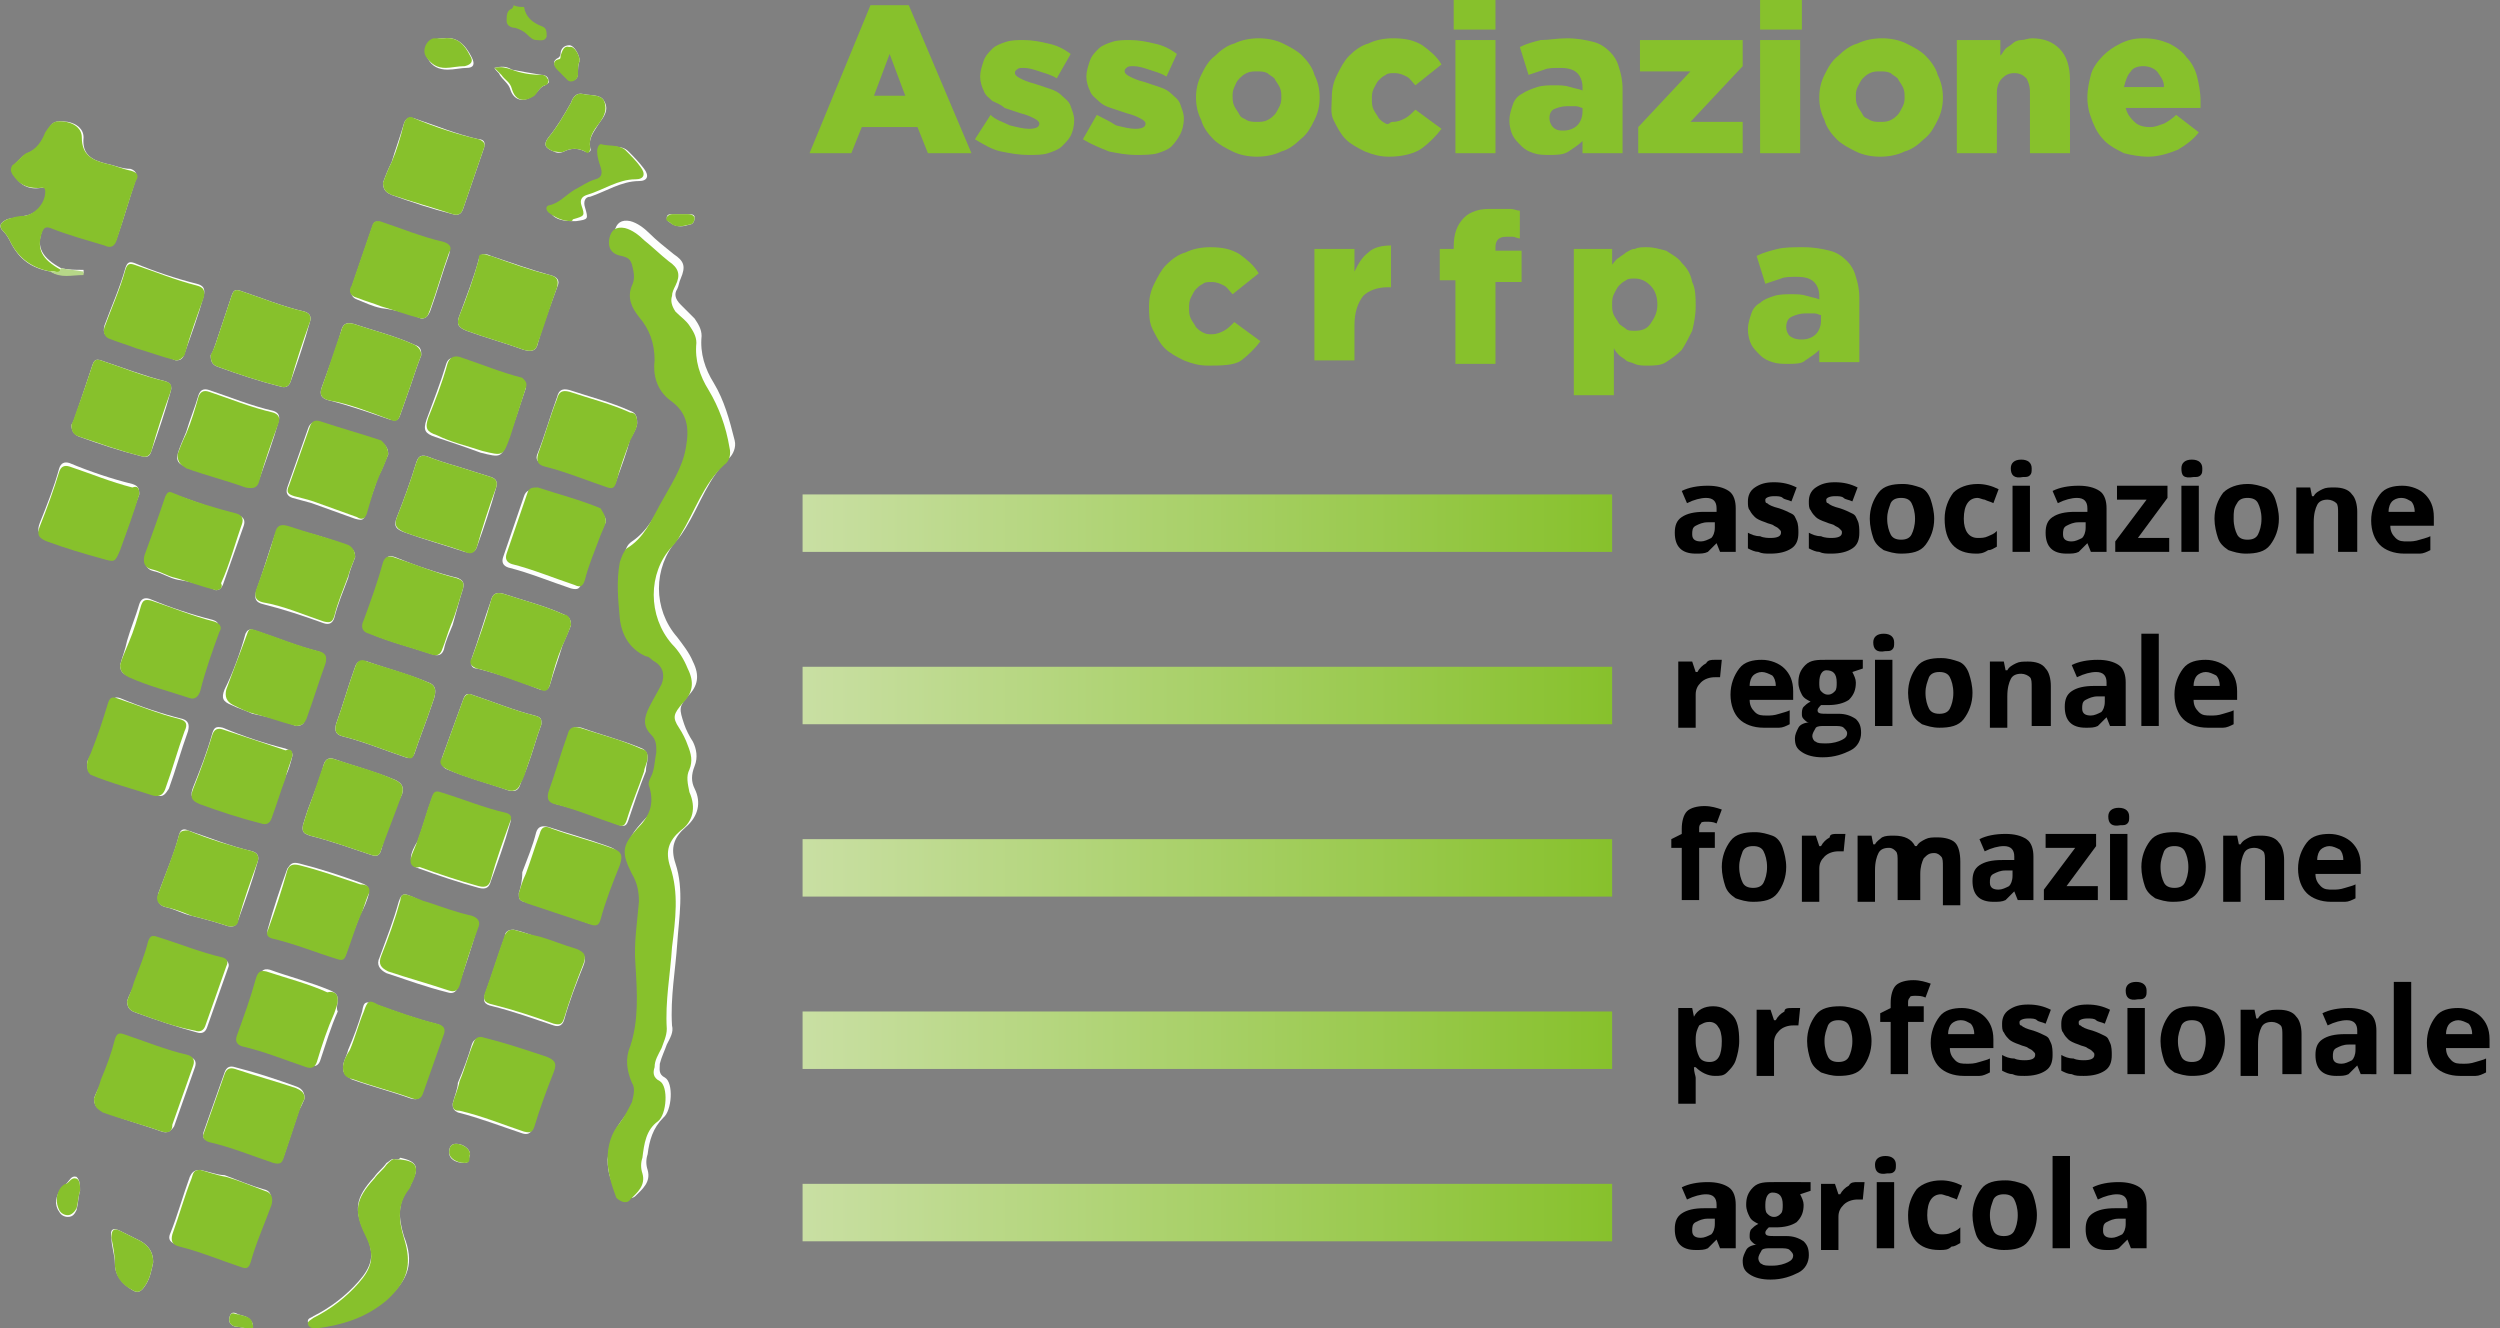 <svg xmlns="http://www.w3.org/2000/svg" xmlns:xlink="http://www.w3.org/1999/xlink" id="Livello_1" x="0px" y="0px" viewBox="0 0 143.6 76.3" xml:space="preserve"><rect x="0" y="0" width="143.6" height="76.3" fill="#808080" stroke="none"/><g>	<path fill="#FDFEFD" d="M3.5,15.4c-1.1-0.6-1.4-1.2-1.1-2.1c0.1-0.3,0.2-0.4,0.5-0.3c1,0.4,2.1,0.7,3.1,1c0.4,0.1,0.6,0,0.7-0.3   c0.4-1.1,0.7-2.2,1.1-3.4c0.1-0.3,0-0.5-0.3-0.6C7,9.7,6.6,9.5,6.1,9.4C5.3,9.2,4.7,8.9,4.8,7.9c0-0.5-0.4-0.8-0.9-0.9   C3.1,6.9,3,7,2.7,7.6c-0.3,0.5-0.5,1-1.1,1.2C1.2,9,1,9.3,0.8,9.5c-0.2,0.2-0.1,0.3,0,0.5c0.3,0.6,0.8,0.9,1.5,0.8   c0.1,0,0.4-0.1,0.4,0.2c0,0.7-0.6,1.3-1.3,1.4c-0.3,0.1-0.7,0.1-1,0.2c-0.4,0.2-0.5,0.4-0.2,0.7c0.2,0.2,0.3,0.4,0.4,0.6   c0.5,1,1.2,1.5,2.3,1.7c0.6,0.3,1.2,0.2,1.9,0.1c0-0.1,0-0.1,0-0.2C4.3,15.5,3.9,15.5,3.5,15.4z"></path>	<path fill="#FDFEFD" d="M34.9,66.6c0,0.8,0.2,1.5,0.8,2c0.3,0.2,0.6,0.3,0.8,0.1c0.4-0.4,0.9-0.8,0.7-1.5c-0.1-0.3-0.1-0.6,0-0.9   c0.1-0.8,0.3-1.5,0.9-2.1c0.5-0.4,0.6-2,0.1-2.3c-0.4-0.2-0.3-0.5-0.3-0.8c0.1-0.4,0.3-0.8,0.4-1.1c0.2-0.4,0.4-0.7,0.3-1.1   c-0.1-1.6,0.2-3.2,0.3-4.7c0.1-1.5,0.4-3.1-0.1-4.6c-0.3-0.9-0.1-1.5,0.6-2.1c0.7-0.6,0.9-1.4,0.5-2.2c-0.2-0.4-0.2-0.8,0-1.3   c0.2-0.5,0.1-1-0.1-1.4c-0.2-0.3-0.4-0.7-0.5-1C39,40.7,39,40.6,39.5,40c0.6-0.6,0.7-1.2,0.3-2c-0.2-0.5-0.6-1-0.9-1.4   c-1.4-1.6-1.4-4,0-5.6c0.2-0.2,0.3-0.4,0.5-0.7c0.8-1.3,1.3-2.9,2.5-4c0.2-0.2,0.4-0.6,0.3-1c-0.3-1.2-0.6-2.3-1.2-3.3   c-0.5-0.8-0.8-1.7-0.7-2.7c0-0.4-0.2-0.7-0.4-1c-0.3-0.3-0.6-0.6-0.8-0.8c-0.3-0.3-0.4-0.6-0.2-0.9c0.1-0.2,0.1-0.4,0.2-0.6   c0.3-0.7,0.2-1-0.4-1.4c-0.5-0.4-1-0.8-1.4-1.2c-0.3-0.3-0.7-0.6-1.1-0.7c-0.5-0.1-0.8,0.1-0.9,0.6c-0.1,0.5,0.2,0.9,0.7,1   c0.3,0.1,0.5,0.2,0.6,0.5c0.1,0.4,0.2,0.8,0,1.2c-0.3,0.7-0.1,1.3,0.4,1.8c0.6,0.8,0.9,1.5,0.9,2.5c0,0.9,0.2,1.8,0.9,2.3   c1,0.7,1.1,1.7,0.9,2.7c-0.2,1.2-0.9,2.2-1.5,3.3c-0.5,0.9-1,1.9-1.9,2.5c-0.3,0.2-0.4,0.5-0.4,0.8c-0.2,1.1-0.1,2.1,0,3.2   c0.1,1,0.6,1.7,1.5,2.2c0.2,0.1,0.3,0.2,0.5,0.3c0.4,0.4,0.6,0.8,0.4,1.3c-0.2,0.5-0.4,0.9-0.7,1.3c-0.3,0.6-0.3,1.1,0.1,1.6   c0.3,0.3,0.3,0.6,0.3,1c0,0.5-0.1,0.9-0.3,1.4c-0.1,0.2-0.2,0.4-0.1,0.6c0.4,1,0,1.7-0.7,2.4c-0.9,1-1,1.4-0.3,2.6   c0.3,0.5,0.4,1,0.4,1.6c0,1.2-0.2,2.4-0.2,3.6c0.1,1.6,0.2,3.2-0.3,4.7c-0.3,0.7-0.2,1.4,0.1,2.1c0.2,0.4,0.1,0.7,0,1.1   c-0.1,0.5-0.4,0.8-0.7,1.2C35.1,65.1,35,65.8,34.9,66.6z"></path>	<path fill="#FDFEFD" d="M22.7,66.6c-0.2-0.1-0.3,0.1-0.5,0.2c-0.2,0.3-0.5,0.5-0.7,0.8c-1.1,1.2-1.2,1.9-0.5,3.3   c0.6,1.2,0.3,1.9-0.4,2.7c-0.7,0.8-1.6,1.5-2.6,2c-0.1,0.1-0.4,0.1-0.3,0.4c0.1,0.2,0.3,0.2,0.5,0.2c1.5-0.2,2.8-0.6,4-1.6   c1.3-1.1,1.6-2.1,1-3.6c-0.3-1-0.4-1.9,0.3-2.8c0.1-0.1,0.1-0.2,0.2-0.4c0.4-0.8,0.2-1.1-0.7-1.3C22.9,66.6,22.9,66.6,22.7,66.6z"></path>	<path fill="#FDFEFD" d="M23.4,51.4c-0.3-0.1-0.4,0.1-0.5,0.4c-0.3,1.1-0.7,2.1-1.1,3.2c-0.2,0.4,0,0.7,0.4,0.9   c1.2,0.4,2.3,0.8,3.5,1.1c0.3,0.1,0.5,0,0.6-0.3c0.4-1.1,0.8-2.3,1.1-3.4c0.1-0.3,0-0.5-0.4-0.6c-0.9-0.3-1.7-0.5-2.6-0.8   C24.1,51.7,23.7,51.5,23.4,51.4z"></path>	<path fill="#FDFEFD" d="M31.1,41.6c0-0.3,0-0.4-0.4-0.5c-1.2-0.3-2.4-0.8-3.6-1.2c-0.3-0.1-0.4,0-0.5,0.3c-0.4,1.1-0.8,2.2-1.2,3.3   c-0.1,0.3,0,0.6,0.3,0.7c1.2,0.5,2.4,0.8,3.5,1.2c0.4,0.1,0.6,0,0.7-0.4c0.1-0.3,0.3-0.7,0.4-1C30.6,43.2,30.8,42.4,31.1,41.6z"></path>	<path fill="#FDFEFD" d="M30.2,22.3c0-0.3-0.1-0.4-0.3-0.5c-1.2-0.3-2.4-0.7-3.6-1.2c-0.4-0.1-0.6,0-0.7,0.4c-0.3,1-0.7,2-1.1,3.1   c-0.2,0.6-0.1,0.8,0.5,1c0.9,0.3,1.8,0.6,2.6,0.9c1.2,0.3,1.2,0.3,1.6-0.8C29.6,24.1,29.9,23.2,30.2,22.3z"></path>	<path fill="#FDFEFD" d="M20.4,32c0-0.4-0.2-0.5-0.4-0.6c-1.1-0.5-2.3-0.8-3.5-1.1c-0.4-0.1-0.5,0-0.7,0.4c-0.4,1.1-0.7,2.2-1.1,3.3   c-0.1,0.4,0,0.6,0.4,0.7c1.2,0.3,2.4,0.7,3.5,1.1c0.3,0.1,0.5,0,0.6-0.3c0.2-0.8,0.5-1.5,0.8-2.3C20.1,32.7,20.3,32.3,20.4,32z"></path>	<path fill="#FDFEFD" d="M26.6,33.8c0.1-0.4-0.1-0.5-0.3-0.6c-1.2-0.3-2.4-0.7-3.6-1.2c-0.3-0.1-0.5-0.1-0.6,0.3   c-0.3,1.1-0.7,2.2-1.1,3.3c-0.1,0.3,0,0.6,0.3,0.8c1.2,0.5,2.4,0.8,3.6,1.2c0.3,0.1,0.5,0,0.6-0.3c0.1-0.5,0.3-0.9,0.5-1.4   C26.2,35.2,26.4,34.4,26.6,33.8z"></path>	<path fill="#FDFEFD" d="M11.5,67.2c-0.4,0-0.5,0.2-0.6,0.4c-0.4,1.1-0.7,2.2-1.1,3.2c-0.2,0.4,0,0.6,0.4,0.7   c1.2,0.3,2.4,0.7,3.6,1.2c0.3,0.1,0.4,0,0.5-0.3c0.3-1.1,0.8-2.2,1.2-3.3c0.1-0.4,0.1-0.7-0.4-0.8c-0.7-0.2-1.4-0.5-2.2-0.8   C12.5,67.5,12,67.3,11.5,67.2z"></path>	<path fill="#FDFEFD" d="M24.5,26.2c-0.4-0.1-0.5,0.1-0.6,0.4c-0.3,1-0.7,2.1-1.1,3.1c-0.2,0.5-0.1,0.7,0.5,0.9   c1.1,0.4,2.2,0.7,3.4,1.1c0.4,0.1,0.6,0,0.7-0.3c0.4-1.1,0.8-2.3,1.1-3.4c0.1-0.3,0-0.5-0.3-0.6c-0.6-0.2-1.3-0.4-1.9-0.6   C25.6,26.6,25,26.4,24.5,26.2z"></path>	<path fill="#FDFEFD" d="M29.8,51.3c0,0.3,0,0.4,0.3,0.5c1.2,0.3,2.4,0.7,3.6,1.2c0.3,0.1,0.5,0.1,0.6-0.3c0.3-1.1,0.7-2.1,1.1-3.1   c0.2-0.6,0.1-0.8-0.5-1c-1.1-0.4-2.2-0.7-3.4-1.1c-0.4-0.1-0.6,0-0.7,0.3c-0.2,0.8-0.5,1.5-0.8,2.3C30,50.6,29.9,51,29.8,51.3z"></path>	<path fill="#FDFEFD" d="M29.5,53.4c-0.4,0-0.5,0.2-0.5,0.4c-0.4,1.1-0.7,2.1-1.1,3.2c-0.2,0.5-0.1,0.7,0.4,0.8   c1.2,0.3,2.3,0.7,3.5,1.1c0.3,0.1,0.5,0,0.6-0.3c0.3-1.1,0.7-2.1,1.1-3.1c0.2-0.5,0.1-0.7-0.4-0.9c-0.7-0.3-1.4-0.5-2.1-0.7   C30.5,53.7,30,53.5,29.5,53.4z"></path>	<path fill="#FDFEFD" d="M13.1,53.2c0.5,0.1,0.5-0.2,0.6-0.4c0.4-1.1,0.8-2.2,1.1-3.3c0.1-0.3,0-0.5-0.3-0.6   c-1.3-0.3-2.5-0.8-3.7-1.2c-0.2-0.1-0.4-0.1-0.5,0.2c-0.3,1.2-0.8,2.3-1.2,3.4c-0.1,0.4,0,0.7,0.4,0.8c0.5,0.1,1,0.4,1.5,0.5   C11.8,52.8,12.5,53,13.1,53.2z"></path>	<path fill="#FDFEFD" d="M24.2,18.3c0.3,0,0.4-0.2,0.5-0.4c0.4-1.1,0.7-2.2,1.1-3.3c0.1-0.4,0-0.5-0.3-0.6c-1.3-0.3-2.5-0.8-3.7-1.2   c-0.2-0.1-0.3-0.1-0.4,0.2c-0.4,1.2-0.8,2.3-1.2,3.5c-0.1,0.3,0,0.6,0.3,0.7c0.5,0.2,0.9,0.4,1.4,0.5C22.7,17.8,23.5,18,24.2,18.3z   "></path>	<path fill="#FDFEFD" d="M32.8,35.9c0-0.4-0.2-0.5-0.4-0.6c-1.1-0.5-2.3-0.8-3.5-1.2c-0.4-0.1-0.6,0-0.7,0.4   c-0.4,1.1-0.7,2.2-1.1,3.3c-0.1,0.4,0,0.6,0.3,0.6c1.2,0.3,2.4,0.7,3.6,1.2c0.4,0.1,0.5,0,0.6-0.3c0.2-0.7,0.5-1.5,0.7-2.2   C32.5,36.6,32.7,36.2,32.8,35.9z"></path>	<path fill="#FDFEFD" d="M19.4,57.4c0-0.3-0.2-0.4-0.4-0.5c-1.2-0.5-2.4-0.8-3.5-1.2c-0.4-0.1-0.5,0.1-0.6,0.4   c-0.4,1.1-0.7,2.2-1.1,3.3c-0.1,0.3,0,0.5,0.3,0.6c1.3,0.3,2.5,0.8,3.7,1.2c0.3,0.1,0.5,0,0.6-0.3c0.3-0.9,0.6-1.9,1-2.8   C19.3,57.9,19.4,57.7,19.4,57.4z"></path>	<path fill="#FDFEFD" d="M22,10.5c0,0.5,0.3,0.6,0.5,0.7c1.1,0.4,2.3,0.8,3.5,1.1c0.3,0.1,0.5,0,0.6-0.3c0.4-1.2,0.8-2.3,1.2-3.5   c0.1-0.3,0-0.5-0.3-0.5c-1.3-0.3-2.5-0.8-3.7-1.2c-0.3-0.1-0.5,0-0.6,0.3c-0.2,0.7-0.5,1.5-0.7,2.2C22.3,9.7,22.1,10.2,22,10.5z"></path>	<path fill="#FDFEFD" d="M23.6,49.3c0,0.4,0.2,0.5,0.5,0.6c1.1,0.4,2.3,0.8,3.4,1.1c0.4,0.1,0.6,0,0.7-0.4c0.4-1.1,0.8-2.2,1.1-3.3   c0.1-0.3,0-0.5-0.2-0.5c-1.3-0.3-2.5-0.8-3.8-1.2c-0.3-0.1-0.4,0-0.5,0.3c-0.3,0.8-0.5,1.6-0.8,2.4C23.8,48.6,23.6,49,23.6,49.3z"></path>	<path fill="#FDFEFD" d="M7.3,57.5c0,0.5,0.3,0.6,0.6,0.7c1.1,0.4,2.3,0.8,3.4,1.1c0.3,0.1,0.5,0,0.6-0.3c0.4-1.1,0.8-2.3,1.2-3.4   c0.1-0.2,0-0.4-0.2-0.5c-1.3-0.3-2.5-0.8-3.8-1.2c-0.3-0.1-0.4,0-0.5,0.3c-0.2,0.8-0.5,1.5-0.8,2.3C7.6,56.8,7.4,57.2,7.3,57.5z"></path>	<path fill="#FDFEFD" d="M5,43.9c0,0.3,0.1,0.4,0.4,0.6c1.2,0.5,2.4,0.8,3.6,1.2c0.4,0.1,0.5-0.1,0.7-0.4c0.4-1.1,0.7-2.2,1.1-3.3   c0.1-0.4,0-0.6-0.3-0.7c-1.2-0.3-2.4-0.7-3.6-1.2c-0.3-0.1-0.4,0-0.5,0.3c-0.3,1-0.7,2-1,2.9C5.1,43.5,5,43.7,5,43.9z"></path>	<path fill="#FDFEFD" d="M25,39.7c0-0.2-0.1-0.4-0.4-0.5c-1.2-0.5-2.4-0.8-3.5-1.2c-0.4-0.1-0.6,0-0.7,0.3c-0.4,1.1-0.7,2.2-1.1,3.3   c-0.1,0.4,0,0.6,0.4,0.7c1.2,0.3,2.4,0.8,3.6,1.2c0.3,0.1,0.4,0,0.5-0.2c0.3-0.9,0.7-1.9,1-2.8C24.9,40.2,25,40,25,39.7z"></path>	<path fill="#FDFEFD" d="M17.5,63.1c0-0.4-0.2-0.6-0.5-0.7c-1.1-0.4-2.3-0.8-3.5-1.1c-0.3-0.1-0.5,0-0.6,0.3   c-0.4,1.1-0.8,2.3-1.2,3.4c-0.1,0.3,0,0.5,0.3,0.5c1.3,0.3,2.5,0.8,3.7,1.2c0.3,0.1,0.5,0,0.6-0.3c0.3-0.9,0.6-1.8,0.9-2.7   C17.3,63.6,17.4,63.3,17.5,63.1z"></path>	<path fill="#FDFEFD" d="M27.8,14.6c-0.2,0-0.3,0.2-0.3,0.3c-0.3,1.1-0.7,2.1-1.1,3.2c-0.2,0.5-0.1,0.7,0.4,0.9   c1.1,0.4,2.2,0.7,3.3,1.1c0.4,0.1,0.7,0.1,0.8-0.4c0.3-1.1,0.7-2.1,1.1-3.2c0.2-0.4,0-0.6-0.4-0.7c-1.1-0.3-2.2-0.7-3.4-1.1   C28,14.6,27.9,14.6,27.8,14.6z"></path>	<path fill="#FDFEFD" d="M8,28.4C8,28,7.9,27.9,7.6,27.8c-1.2-0.3-2.4-0.7-3.6-1.2c-0.3-0.1-0.5,0-0.6,0.3c-0.3,1.1-0.7,2.1-1.1,3.1   c-0.2,0.5-0.1,0.7,0.4,0.9c1,0.4,2.1,0.7,3.2,1c0.8,0.2,0.8,0.2,1-0.5C7.3,30.5,7.6,29.4,8,28.4z"></path>	<path fill="#FDFEFD" d="M24.2,20.4c0-0.4-0.1-0.5-0.4-0.6c-1.1-0.5-2.3-0.8-3.5-1.2c-0.4-0.1-0.6,0-0.7,0.4   c-0.3,1.1-0.7,2.1-1.1,3.2c-0.2,0.5,0,0.7,0.4,0.8c1.2,0.3,2.3,0.7,3.5,1.1c0.4,0.1,0.5,0,0.6-0.3c0.2-0.6,0.4-1.1,0.6-1.7   C23.8,21.5,24,20.9,24.2,20.4z"></path>	<path fill="#FDFEFD" d="M4.1,24.4c0,0.4,0.2,0.6,0.5,0.7c1.1,0.4,2.3,0.8,3.5,1.1c0.4,0.1,0.5,0,0.6-0.3c0.4-1.1,0.8-2.3,1.1-3.4   c0.1-0.3,0-0.5-0.3-0.6c-1.2-0.3-2.5-0.8-3.7-1.2c-0.3-0.1-0.4,0-0.5,0.3c-0.3,0.9-0.6,1.8-0.9,2.7C4.3,24,4.2,24.3,4.1,24.4z"></path>	<path fill="#FDFEFD" d="M5.4,63.1c0,0.4,0.2,0.6,0.5,0.7C7,64.3,8.2,64.6,9.3,65c0.3,0.1,0.5,0,0.7-0.3c0.4-1.1,0.8-2.3,1.2-3.4   c0.1-0.3,0-0.5-0.3-0.6c-1.3-0.3-2.5-0.8-3.7-1.2c-0.3-0.1-0.5,0-0.5,0.3c-0.2,0.8-0.5,1.5-0.8,2.3C5.7,62.4,5.5,62.8,5.4,63.1z"></path>	<path fill="#FDFEFD" d="M6.9,38.2c0,0.4,0.2,0.5,0.4,0.6c1.2,0.5,2.4,0.8,3.5,1.2c0.4,0.1,0.5,0,0.6-0.4c0.4-1.1,0.7-2.2,1.1-3.4   c0.1-0.4,0-0.5-0.3-0.6c-1.2-0.3-2.4-0.7-3.6-1.2c-0.3-0.1-0.5,0-0.6,0.3c-0.2,0.7-0.5,1.4-0.7,2.1C7.2,37.3,7,37.8,6.9,38.2z"></path>	<path fill="#FDFEFD" d="M36.6,24.3c0-0.4-0.1-0.6-0.4-0.7c-1.1-0.5-2.3-0.8-3.5-1.2c-0.4-0.1-0.6,0-0.7,0.4   c-0.4,1.1-0.7,2.2-1.1,3.2c-0.2,0.4,0,0.6,0.4,0.7c1.2,0.3,2.4,0.7,3.6,1.2c0.3,0.1,0.4,0,0.5-0.3c0.3-0.8,0.6-1.6,0.8-2.4   C36.4,24.9,36.6,24.5,36.6,24.3z"></path>	<path fill="#FDFEFD" d="M10.1,20.7c0.3,0,0.4-0.1,0.5-0.4c0.4-1.1,0.8-2.2,1.1-3.3c0.1-0.4,0-0.6-0.4-0.7c-1.2-0.3-2.4-0.7-3.6-1.2   c-0.3-0.1-0.4,0-0.5,0.3c-0.3,1.1-0.8,2.2-1.2,3.3c-0.1,0.4,0,0.6,0.4,0.7c0.5,0.2,0.9,0.4,1.4,0.5C8.6,20.2,9.4,20.4,10.1,20.7z"></path>	<path fill="#FDFEFD" d="M17,41.7c0.4,0,0.5-0.2,0.5-0.4c0.4-1.1,0.7-2.1,1.1-3.2c0.2-0.4,0-0.6-0.4-0.7c-1.2-0.3-2.4-0.8-3.6-1.2   c-0.3-0.1-0.4,0-0.5,0.2c-0.3,1.1-0.7,2.2-1.2,3.2c-0.2,0.5-0.1,0.7,0.4,0.9c0.4,0.2,0.8,0.3,1.2,0.5C15.5,41.2,16.3,41.4,17,41.7z   "></path>	<path fill="#FDFEFD" d="M34.8,30c0-0.4-0.2-0.5-0.5-0.6c-1.2-0.5-2.4-0.8-3.6-1.2c-0.3-0.1-0.5,0-0.6,0.3c-0.4,1.2-0.8,2.3-1.2,3.5   c-0.1,0.3,0,0.5,0.3,0.6c1.2,0.3,2.4,0.8,3.6,1.2c0.4,0.1,0.5,0,0.6-0.3c0.2-0.8,0.5-1.5,0.8-2.3C34.5,30.7,34.6,30.3,34.8,30z"></path>	<path fill="#FDFEFD" d="M10.2,26.1c-0.1,0.5,0.2,0.6,0.5,0.7c1.1,0.4,2.2,0.7,3.4,1.1c0.4,0.1,0.6,0,0.8-0.4   c0.4-1.1,0.8-2.2,1.1-3.3c0.1-0.3,0-0.5-0.3-0.6c-1.3-0.3-2.5-0.8-3.7-1.2c-0.3-0.1-0.5,0-0.6,0.3c-0.2,0.7-0.5,1.4-0.7,2.1   C10.5,25.3,10.3,25.7,10.2,26.1z"></path>	<path fill="#FDFEFD" d="M21.2,51.3c0-0.4-0.2-0.5-0.5-0.6c-1.1-0.4-2.3-0.8-3.5-1.1c-0.4-0.1-0.5,0-0.7,0.3   c-0.4,1.1-0.8,2.3-1.1,3.4c-0.1,0.3,0,0.5,0.2,0.5c1.3,0.4,2.5,0.8,3.8,1.2c0.3,0.1,0.4,0,0.5-0.3c0.2-0.7,0.5-1.4,0.8-2.2   C20.9,52.2,21.1,51.7,21.2,51.3z"></path>	<path fill="#FDFEFD" d="M17.4,47.4c-0.1,0.5,0.2,0.5,0.4,0.6c1.2,0.3,2.3,0.7,3.5,1.1c0.3,0.1,0.5,0.1,0.6-0.3   c0.3-1.1,0.7-2.2,1.2-3.2c0.1-0.4,0-0.6-0.4-0.8c-1.2-0.5-2.4-0.8-3.5-1.2c-0.3-0.1-0.5,0-0.6,0.3c-0.2,0.8-0.5,1.5-0.8,2.3   C17.6,46.7,17.5,47.1,17.4,47.4z"></path>	<path fill="#FDFEFD" d="M16.8,43.4c0-0.3-0.2-0.3-0.4-0.4c-1.2-0.3-2.4-0.7-3.6-1.2c-0.4-0.1-0.5,0-0.6,0.3   c-0.3,1.1-0.7,2.1-1.1,3.1c-0.2,0.5-0.1,0.7,0.4,0.9c1.1,0.5,2.3,0.8,3.5,1.1c0.3,0.1,0.5,0,0.6-0.3c0.2-0.8,0.5-1.5,0.8-2.3   C16.6,44.2,16.7,43.8,16.8,43.4z"></path>	<path fill="#FDFEFD" d="M19.7,61.3c0,0.4,0.2,0.5,0.5,0.7c1.1,0.4,2.3,0.7,3.4,1.1c0.4,0.1,0.5,0,0.6-0.3c0.4-1.1,0.8-2.3,1.2-3.4   c0.1-0.4,0-0.5-0.4-0.6c-1.2-0.3-2.3-0.7-3.4-1.1c-0.6-0.2-0.7-0.2-0.8,0.4c-0.2,0.7-0.5,1.5-0.8,2.2C19.9,60.7,19.7,61,19.7,61.3z   "></path>	<path fill="#FDFEFD" d="M12.4,33.9c0.2,0,0.3-0.1,0.4-0.3c0.4-1.1,0.8-2.3,1.2-3.4c0.1-0.3,0-0.5-0.3-0.6c-1.3-0.3-2.5-0.8-3.7-1.2   c-0.2-0.1-0.3,0-0.4,0.2c-0.4,1.1-0.8,2.2-1.2,3.4c-0.1,0.4,0,0.7,0.4,0.8c0.5,0.1,0.9,0.4,1.4,0.5C10.9,33.4,11.7,33.6,12.4,33.9z   "></path>	<path fill="#FDFEFD" d="M22.3,26.1c0-0.4-0.2-0.6-0.5-0.7c-1.1-0.4-2.3-0.8-3.5-1.1c-0.3-0.1-0.5,0-0.6,0.3   c-0.4,1.1-0.8,2.3-1.2,3.4c-0.1,0.3,0,0.5,0.3,0.6c0.4,0.1,0.7,0.2,1.1,0.3c0.8,0.3,1.7,0.6,2.5,0.9c0.4,0.1,0.5,0.1,0.6-0.3   c0.2-0.7,0.5-1.4,0.7-2.1C22,26.9,22.1,26.5,22.3,26.1z"></path>	<path fill="#FDFEFD" d="M12.1,20.4c0,0.5,0.2,0.6,0.5,0.7c1.1,0.4,2.3,0.8,3.5,1.1c0.3,0.1,0.5,0,0.6-0.3c0.4-1.1,0.8-2.3,1.1-3.4   c0.1-0.3,0-0.5-0.3-0.6c-1.3-0.3-2.5-0.8-3.7-1.2c-0.3-0.1-0.4,0-0.5,0.3c-0.3,0.9-0.6,1.8-0.9,2.7C12.3,20,12.2,20.3,12.1,20.4z"></path>	<path fill="#FDFEFD" d="M26,63.4c0,0.3,0.1,0.4,0.3,0.5c1.2,0.3,2.5,0.8,3.7,1.2c0.3,0.1,0.5,0,0.6-0.3c0.3-1.1,0.7-2.1,1.1-3.1   c0.2-0.5,0.1-0.7-0.4-0.9c-1.2-0.5-2.4-0.8-3.6-1.1c-0.3-0.1-0.5,0-0.6,0.3c-0.2,0.7-0.5,1.5-0.8,2.2C26.3,62.5,26.1,63,26,63.4z"></path>	<path fill="#FDFEFD" d="M37.2,43.5c0-0.2-0.1-0.4-0.3-0.5c-1.2-0.5-2.4-0.8-3.5-1.2c-0.4-0.1-0.6,0-0.7,0.4   c-0.4,1.1-0.7,2.2-1.1,3.3c-0.1,0.4,0,0.6,0.4,0.7c1.2,0.3,2.4,0.7,3.6,1.2c0.3,0.1,0.4,0,0.5-0.3c0.3-0.9,0.6-1.8,1-2.8   C37.1,44,37.2,43.8,37.2,43.5z"></path>	<path fill="#FDFEFD" d="M32.8,12.7c0.1,0,0.2,0,0.3,0c0.7-0.1,0.7-0.1,0.5-0.8c-0.1-0.3,0-0.6,0.3-0.6c0.9-0.3,1.8-0.9,2.8-0.9   c0.5,0,0.6-0.3,0.3-0.7c-0.3-0.4-0.6-0.7-0.9-1c-0.4-0.4-0.9-0.2-1.3-0.3c-0.2,0-0.3,0.2-0.3,0.4c0,0.3,0.1,0.6,0.2,0.9   c0.1,0.3,0.2,0.6-0.3,0.7c-0.5,0.1-0.8,0.4-1.2,0.6c-0.5,0.3-0.9,0.8-1.5,0.9c-0.2,0-0.2,0.2,0,0.4C31.8,12.5,32.2,12.7,32.8,12.7z   "></path>	<path fill="#FDFEFD" d="M33.5,5.4c-0.4-0.1-0.6,0.2-0.7,0.5c-0.4,0.7-0.8,1.4-1.3,2c-0.3,0.4-0.2,0.6,0.3,0.8   c0.2,0.1,0.4,0.1,0.6,0c0.4-0.2,0.8-0.2,1.2,0c0.2,0.1,0.4,0,0.3-0.2c-0.1-0.6,0.2-0.9,0.5-1.4c0.3-0.4,0.6-0.8,0.3-1.3   C34.5,5.4,33.9,5.5,33.5,5.4z"></path>	<path fill="#FDFEFD" d="M8.8,72.5c0-0.5-0.2-0.9-0.7-1.2c-0.4-0.2-0.8-0.4-1.2-0.6c-0.4-0.2-0.6-0.1-0.5,0.4c0,0.5,0.2,1,0.2,1.5   c0,0.7,0.5,1.2,1,1.5c0.3,0.2,0.5,0.1,0.7-0.2C8.6,73.5,8.7,73,8.8,72.5z"></path>	<path fill="#FDFEFD" d="M25.5,2.2c-0.2,0-0.4,0-0.5,0.1c-0.5,0.1-0.7,0.7-0.4,1.1c0.2,0.4,0.6,0.6,1.1,0.6c0.4,0,0.8-0.1,1.1-0.1   c0.4,0,0.5-0.2,0.3-0.6C26.7,2.5,26.2,2.1,25.5,2.2z"></path>	<path fill="#FDFEFD" d="M28.4,3.9c0.1,0.2,0.3,0.3,0.3,0.4c0.2,0.3,0.5,0.5,0.6,0.8c0.2,0.7,0.8,0.8,1.3,0.4   C30.9,5.3,31,5,31.3,4.9c0.1-0.1,0.3-0.1,0.2-0.3c0-0.2-0.2-0.3-0.4-0.3c-0.6-0.1-1.2-0.2-1.7-0.3C29.1,3.8,28.8,3.8,28.4,3.9z"></path>	<path fill="#FDFEFD" d="M4.6,68.4c0-0.3,0-0.6-0.2-0.8C4.1,67.5,4,67.8,3.8,68c-0.1,0.1-0.2,0.2-0.3,0.3c-0.3,0.4-0.4,0.9-0.1,1.3   c0.1,0.2,0.3,0.3,0.5,0.3c0.3,0,0.4-0.2,0.5-0.4C4.5,69.1,4.5,68.7,4.6,68.4z"></path>	<path fill="#FDFEFD" d="M33.3,3.5c0-0.3-0.3-0.9-0.6-0.9c-0.3,0-0.5,0.2-0.5,0.5c0,0.1-0.1,0.2-0.1,0.2c-0.4,0.2-0.3,0.4-0.1,0.6   c0.2,0.2,0.4,0.5,0.6,0.6c0.3,0.2,0.6,0.1,0.6-0.3C33.2,4,33.2,3.7,33.3,3.5z"></path>	<path fill="#FDFEFD" d="M27,66.3c0-0.3-0.4-0.6-0.8-0.6c-0.3,0-0.4,0.2-0.4,0.5c0,0.4,0.4,0.6,0.9,0.6C27,66.8,26.9,66.5,27,66.3z"></path>	<path fill="#FDFEFD" d="M39.1,12.3C39.1,12.3,39.1,12.3,39.1,12.3c-0.2,0-0.4,0-0.5,0c-0.1,0-0.3,0-0.3,0.2c0,0.2,0.1,0.2,0.2,0.3   c0.4,0.3,0.8,0.2,1.1,0.1c0.2,0,0.3-0.2,0.3-0.4c0-0.2-0.2-0.2-0.4-0.2C39.4,12.3,39.3,12.3,39.1,12.3z"></path>	<path fill="#FDFEFD" d="M14.3,76.3c0.1,0,0.2,0.1,0.2,0c0-0.1,0-0.2,0-0.3c-0.2-0.4-0.5-0.4-0.8-0.5c-0.2-0.1-0.4-0.2-0.5,0.1   c-0.1,0.3,0,0.5,0.3,0.6C13.8,76.2,14,76.3,14.3,76.3z"></path>	<path fill="#87C12C" d="M30.1,0.4c0.1,0.6,0.5,0.9,1,1.1c0.3,0.1,0.3,0.3,0.3,0.6c-0.1,0.3-0.4,0.2-0.6,0.2c-0.2,0-0.4-0.2-0.5-0.3   c-0.2-0.2-0.4-0.3-0.7-0.4c-0.2,0-0.5-0.1-0.5-0.4c0-0.3,0-0.6,0.3-0.7c0,0,0.1-0.1,0.1-0.2C29.7,0.4,29.9,0.4,30.1,0.4z"></path>	<path fill="#87C12C" d="M34.9,66.6c0-0.8,0.2-1.5,0.7-2.1c0.3-0.4,0.5-0.8,0.7-1.2c0.1-0.4,0.2-0.8,0-1.1c-0.3-0.7-0.4-1.4-0.1-2.1   c0.5-1.5,0.4-3.1,0.3-4.7c-0.1-1.2,0.1-2.4,0.2-3.6c0-0.6-0.1-1.1-0.4-1.6c-0.6-1.2-0.6-1.6,0.3-2.6c0.7-0.7,1-1.4,0.7-2.4   c-0.1-0.2,0-0.4,0.1-0.6c0.2-0.4,0.2-0.9,0.3-1.4c0-0.4,0-0.7-0.3-1c-0.5-0.5-0.4-1-0.1-1.6c0.2-0.4,0.5-0.9,0.7-1.3   c0.2-0.5,0.1-1-0.4-1.3c-0.2-0.1-0.3-0.3-0.5-0.3c-0.9-0.4-1.4-1.2-1.5-2.2c-0.1-1.1-0.2-2.1,0-3.2c0.1-0.3,0.2-0.6,0.4-0.8   c1-0.6,1.4-1.6,1.9-2.5c0.6-1.1,1.3-2.1,1.5-3.3c0.2-1.1,0.1-2-0.9-2.7c-0.8-0.6-1-1.5-0.9-2.3c0-1-0.3-1.8-0.9-2.5   c-0.4-0.5-0.7-1.1-0.4-1.8c0.2-0.4,0.1-0.8,0-1.2c-0.1-0.3-0.2-0.4-0.6-0.5c-0.6-0.1-0.8-0.5-0.7-1c0.1-0.5,0.4-0.7,0.9-0.6   c0.4,0.1,0.8,0.4,1.1,0.7c0.5,0.4,0.9,0.8,1.4,1.2c0.6,0.4,0.7,0.8,0.4,1.4c-0.1,0.2-0.2,0.4-0.2,0.6c-0.1,0.3,0,0.6,0.2,0.9   c0.3,0.3,0.6,0.5,0.8,0.8c0.2,0.3,0.4,0.6,0.4,1c-0.1,1,0.2,1.9,0.7,2.7c0.6,1,1,2.1,1.2,3.3c0.1,0.4,0,0.8-0.3,1   c-1.2,1.1-1.7,2.7-2.5,4c-0.1,0.2-0.3,0.5-0.5,0.7c-1.4,1.5-1.4,4,0,5.6c0.4,0.4,0.7,0.9,0.9,1.4c0.4,0.8,0.3,1.4-0.3,2   c-0.5,0.6-0.6,0.8-0.2,1.4c0.2,0.3,0.4,0.7,0.5,1c0.2,0.5,0.3,0.9,0.1,1.4c-0.2,0.4-0.1,0.8,0,1.3c0.4,0.9,0.2,1.7-0.5,2.2   c-0.7,0.6-0.9,1.2-0.6,2.1c0.5,1.5,0.3,3,0.1,4.6c-0.1,1.6-0.4,3.1-0.3,4.7c0,0.4-0.2,0.8-0.3,1.1c-0.2,0.4-0.4,0.7-0.4,1.1   c-0.1,0.3-0.1,0.6,0.3,0.8c0.5,0.3,0.4,1.9-0.1,2.3c-0.7,0.5-0.8,1.3-0.9,2.1c-0.1,0.3-0.1,0.6,0,0.9c0.2,0.7-0.3,1.1-0.7,1.5   c-0.2,0.3-0.6,0.1-0.8-0.1C35.1,68,34.9,67.3,34.9,66.6z"></path>	<path fill="#87C12C" d="M2.9,15.6c-1-0.2-1.8-0.7-2.3-1.7c-0.1-0.2-0.2-0.4-0.4-0.6c-0.3-0.3-0.2-0.5,0.2-0.7   c0.3-0.1,0.6-0.2,1-0.2C2,12.3,2.6,11.7,2.6,11c0-0.3-0.2-0.2-0.4-0.2c-0.7,0-1.1-0.2-1.5-0.8c-0.1-0.2-0.1-0.3,0-0.5   C1,9.3,1.2,9,1.5,8.8c0.6-0.2,0.9-0.7,1.1-1.2C3,7,3.1,6.9,3.8,7c0.5,0.1,0.9,0.4,0.9,0.9c0,1,0.6,1.3,1.4,1.5   C6.6,9.5,7,9.7,7.5,9.8c0.4,0.1,0.5,0.3,0.3,0.6c-0.4,1.1-0.7,2.2-1.1,3.4c-0.1,0.3-0.3,0.5-0.7,0.3c-1-0.3-2.1-0.6-3.1-1   c-0.3-0.1-0.4,0-0.5,0.3c-0.3,0.9,0,1.5,1.1,2.1C3.4,15.8,3.1,15.5,2.9,15.6z"></path>	<path fill="#87C12C" d="M22.7,66.6c0.1,0,0.2,0,0.3,0c0.9,0.1,1.1,0.4,0.7,1.3c-0.1,0.1-0.1,0.3-0.2,0.4c-0.7,0.9-0.6,1.8-0.3,2.8   c0.5,1.6,0.2,2.5-1,3.6c-1.2,1-2.5,1.4-4,1.6c-0.2,0-0.4,0-0.5-0.2c-0.1-0.2,0.2-0.3,0.3-0.4c1-0.5,1.9-1.2,2.6-2   c0.7-0.8,1-1.5,0.4-2.7c-0.7-1.4-0.6-2.1,0.5-3.3c0.2-0.3,0.5-0.5,0.7-0.8C22.4,66.7,22.6,66.5,22.7,66.6z"></path>	<path fill="#87C12C" d="M23.4,51.4c0.4,0.1,0.7,0.3,1.1,0.4c0.9,0.3,1.7,0.6,2.6,0.8c0.3,0.1,0.5,0.3,0.4,0.6   c-0.4,1.1-0.8,2.3-1.1,3.4c-0.1,0.3-0.3,0.4-0.6,0.3c-1.2-0.4-2.3-0.7-3.5-1.1c-0.4-0.2-0.6-0.4-0.4-0.9c0.4-1,0.8-2.1,1.1-3.2   C23,51.5,23.1,51.3,23.4,51.4z"></path>	<path fill="#87C12C" d="M31.1,41.6c-0.3,0.8-0.5,1.6-0.8,2.4c-0.1,0.3-0.2,0.7-0.4,1c-0.1,0.3-0.3,0.5-0.7,0.4   c-1.2-0.4-2.4-0.7-3.5-1.2c-0.4-0.2-0.5-0.4-0.3-0.7c0.4-1.1,0.8-2.2,1.2-3.3c0.1-0.3,0.3-0.4,0.5-0.3c1.2,0.4,2.4,0.9,3.6,1.2   C31.1,41.2,31.1,41.3,31.1,41.6z"></path>	<path fill="#87C12C" d="M30.2,22.3c-0.3,0.9-0.6,1.9-0.9,2.8c-0.4,1.1-0.4,1.1-1.6,0.8c-0.9-0.3-1.8-0.5-2.6-0.9   c-0.6-0.2-0.7-0.4-0.5-1c0.4-1,0.8-2,1.1-3.1c0.1-0.3,0.3-0.5,0.7-0.4c1.2,0.4,2.4,0.9,3.6,1.2C30.2,21.9,30.3,22,30.2,22.3z"></path>	<path fill="#87C12C" d="M20.4,32c-0.1,0.3-0.3,0.7-0.4,1.1c-0.3,0.8-0.6,1.5-0.8,2.3c-0.1,0.3-0.2,0.4-0.6,0.3   c-1.2-0.4-2.3-0.9-3.5-1.1c-0.4-0.1-0.5-0.3-0.4-0.7c0.4-1.1,0.8-2.2,1.1-3.3c0.1-0.4,0.3-0.5,0.7-0.4c1.2,0.4,2.4,0.7,3.5,1.1   C20.2,31.4,20.4,31.6,20.4,32z"></path>	<path fill="#87C12C" d="M26.6,33.8c-0.2,0.6-0.4,1.4-0.7,2.1c-0.2,0.5-0.3,0.9-0.5,1.4c-0.1,0.3-0.3,0.4-0.6,0.3   c-1.2-0.4-2.4-0.7-3.6-1.2c-0.4-0.1-0.5-0.4-0.3-0.8c0.4-1.1,0.8-2.2,1.1-3.3c0.1-0.3,0.3-0.4,0.6-0.3c1.2,0.4,2.4,0.9,3.6,1.2   C26.5,33.3,26.7,33.4,26.6,33.8z"></path>	<path fill="#87C12C" d="M11.5,67.2c0.4,0.1,0.9,0.3,1.5,0.4c0.7,0.2,1.4,0.5,2.2,0.8c0.4,0.1,0.5,0.4,0.4,0.8   c-0.4,1.1-0.9,2.2-1.2,3.3c-0.1,0.3-0.2,0.4-0.5,0.3c-1.2-0.4-2.4-0.9-3.6-1.2c-0.4-0.1-0.5-0.3-0.4-0.7c0.4-1.1,0.7-2.2,1.1-3.2   C11.1,67.4,11.1,67.2,11.5,67.2z"></path>	<path fill="#87C12C" d="M24.5,26.2c0.5,0.2,1.1,0.4,1.8,0.6c0.6,0.2,1.3,0.4,1.9,0.6c0.3,0.1,0.4,0.3,0.3,0.6   c-0.4,1.1-0.8,2.3-1.1,3.4c-0.1,0.3-0.3,0.5-0.7,0.3c-1.1-0.4-2.3-0.7-3.4-1.1c-0.5-0.2-0.7-0.4-0.5-0.9c0.4-1,0.8-2.1,1.1-3.1   C24,26.4,24,26.1,24.5,26.2z"></path>	<path fill="#87C12C" d="M29.8,51.3c0.1-0.3,0.2-0.7,0.4-1.1c0.3-0.8,0.5-1.5,0.8-2.3c0.1-0.4,0.3-0.5,0.7-0.3   c1.1,0.4,2.3,0.7,3.4,1.1c0.6,0.2,0.7,0.4,0.5,1c-0.4,1-0.8,2-1.1,3.1c-0.1,0.4-0.3,0.4-0.6,0.3c-1.2-0.4-2.4-0.8-3.6-1.2   C29.8,51.7,29.8,51.7,29.8,51.3z"></path>	<path fill="#87C12C" d="M29.5,53.4c0.4,0.1,1,0.3,1.5,0.4c0.7,0.2,1.4,0.5,2.1,0.7c0.5,0.2,0.6,0.4,0.4,0.9c-0.4,1-0.8,2.1-1.1,3.1   c-0.1,0.3-0.2,0.4-0.6,0.3c-1.1-0.4-2.3-0.8-3.5-1.1c-0.5-0.1-0.6-0.3-0.4-0.8c0.4-1.1,0.7-2.1,1.1-3.2   C29.1,53.6,29.1,53.4,29.5,53.4z"></path>	<path fill="#87C12C" d="M13.1,53.2c-0.6-0.2-1.3-0.4-2.1-0.6c-0.5-0.2-1-0.4-1.5-0.5c-0.4-0.1-0.6-0.4-0.4-0.8   c0.4-1.1,0.9-2.3,1.2-3.4c0.1-0.2,0.3-0.2,0.5-0.2c1.2,0.5,2.5,0.9,3.7,1.2c0.3,0.1,0.4,0.3,0.3,0.6c-0.4,1.1-0.8,2.2-1.1,3.3   C13.7,53,13.6,53.3,13.1,53.2z"></path>	<path fill="#87C12C" d="M24.2,18.3c-0.8-0.2-1.6-0.5-2.3-0.7c-0.5-0.2-0.9-0.3-1.4-0.5c-0.4-0.1-0.5-0.4-0.3-0.7   c0.4-1.2,0.8-2.3,1.2-3.5c0.1-0.2,0.2-0.2,0.4-0.2c1.2,0.4,2.4,0.9,3.7,1.2c0.3,0.1,0.5,0.3,0.3,0.6c-0.4,1.1-0.7,2.2-1.1,3.3   C24.6,18,24.6,18.3,24.2,18.3z"></path>	<path fill="#87C12C" d="M32.8,35.9c-0.1,0.3-0.3,0.8-0.5,1.2c-0.3,0.7-0.5,1.4-0.7,2.2c-0.1,0.3-0.2,0.5-0.6,0.3   c-1.2-0.4-2.4-0.9-3.6-1.2c-0.3-0.1-0.5-0.3-0.3-0.6c0.4-1.1,0.8-2.2,1.1-3.3c0.1-0.4,0.3-0.5,0.7-0.4c1.2,0.4,2.4,0.7,3.5,1.2   C32.6,35.3,32.8,35.5,32.8,35.9z"></path>	<path fill="#87C12C" d="M19.4,57.4c0,0.3-0.1,0.5-0.2,0.8c-0.4,0.9-0.7,1.8-1,2.8c-0.1,0.3-0.3,0.4-0.6,0.3   c-1.2-0.4-2.4-0.9-3.7-1.2c-0.3-0.1-0.4-0.3-0.3-0.6c0.4-1.1,0.8-2.2,1.1-3.3c0.1-0.3,0.2-0.5,0.6-0.4c1.2,0.4,2.4,0.7,3.5,1.2   C19.2,56.9,19.4,57.1,19.4,57.4z"></path>	<path fill="#87C12C" d="M22,10.5c0.1-0.3,0.3-0.8,0.5-1.2c0.3-0.7,0.5-1.4,0.7-2.2c0.1-0.3,0.3-0.5,0.6-0.3C25,7.3,26.2,7.7,27.5,8   c0.3,0.1,0.4,0.3,0.3,0.5c-0.4,1.2-0.8,2.3-1.2,3.5c-0.1,0.3-0.3,0.4-0.6,0.3c-1.2-0.4-2.3-0.7-3.5-1.1C22.3,11.1,22,11,22,10.5z"></path>	<path fill="#87C12C" d="M23.6,49.3c0.1-0.4,0.3-0.7,0.4-1.1c0.3-0.8,0.5-1.6,0.8-2.4c0.1-0.3,0.2-0.4,0.5-0.3   c1.3,0.4,2.5,0.9,3.8,1.2c0.3,0.1,0.3,0.3,0.2,0.5c-0.4,1.1-0.8,2.2-1.1,3.3c-0.1,0.4-0.3,0.5-0.7,0.4c-1.1-0.3-2.3-0.7-3.4-1.1   C23.8,49.9,23.5,49.7,23.6,49.3z"></path>	<path fill="#87C12C" d="M7.3,57.5c0.1-0.3,0.3-0.7,0.4-1.1c0.3-0.8,0.6-1.5,0.8-2.3c0.1-0.3,0.2-0.4,0.5-0.3   c1.3,0.4,2.5,0.9,3.8,1.2c0.3,0.1,0.3,0.3,0.2,0.5c-0.4,1.1-0.8,2.3-1.2,3.4c-0.1,0.3-0.3,0.4-0.6,0.3C10.1,59,9,58.6,7.9,58.2   C7.6,58.1,7.3,58,7.3,57.5z"></path>	<path fill="#87C12C" d="M5,43.9c0-0.2,0.1-0.4,0.2-0.6c0.4-1,0.7-1.9,1-2.9c0.1-0.3,0.2-0.4,0.5-0.3c1.2,0.4,2.4,0.9,3.6,1.2   c0.4,0.1,0.5,0.3,0.3,0.7c-0.4,1.1-0.7,2.2-1.1,3.3c-0.1,0.3-0.3,0.5-0.7,0.4c-1.2-0.4-2.4-0.7-3.6-1.2C5,44.3,5,44.2,5,43.9z"></path>	<path fill="#87C12C" d="M25,39.7c0,0.3-0.1,0.5-0.2,0.8c-0.3,0.9-0.7,1.9-1,2.8c-0.1,0.3-0.2,0.3-0.5,0.2c-1.2-0.4-2.4-0.9-3.6-1.2   c-0.4-0.1-0.5-0.3-0.4-0.7c0.4-1.1,0.7-2.2,1.1-3.3c0.1-0.3,0.3-0.5,0.7-0.3c1.2,0.4,2.4,0.7,3.5,1.2C24.9,39.3,25,39.5,25,39.7z"></path>	<path fill="#87C12C" d="M17.5,63.1c-0.1,0.2-0.2,0.4-0.3,0.7c-0.3,0.9-0.6,1.8-0.9,2.7c-0.1,0.3-0.2,0.4-0.6,0.3   c-1.2-0.4-2.4-0.9-3.7-1.2c-0.3-0.1-0.4-0.3-0.3-0.5c0.4-1.1,0.8-2.3,1.2-3.4c0.1-0.3,0.3-0.4,0.6-0.3c1.2,0.4,2.3,0.7,3.5,1.1   C17.2,62.6,17.5,62.7,17.5,63.1z"></path>	<path fill="#87C12C" d="M27.8,14.6c0.1,0,0.3,0.1,0.4,0.1c1.1,0.4,2.2,0.8,3.4,1.1c0.4,0.1,0.5,0.3,0.4,0.7   c-0.4,1.1-0.7,2.1-1.1,3.2c-0.1,0.5-0.4,0.5-0.8,0.4c-1.1-0.4-2.2-0.7-3.3-1.1c-0.5-0.2-0.6-0.4-0.4-0.9c0.4-1,0.8-2.1,1.1-3.2   C27.5,14.7,27.5,14.6,27.8,14.6z"></path>	<path fill="#87C12C" d="M8,28.4c-0.3,1-0.7,2.1-1.1,3.2c-0.3,0.7-0.3,0.7-1,0.5c-1.1-0.3-2.1-0.6-3.2-1c-0.5-0.2-0.6-0.4-0.4-0.9   c0.4-1,0.8-2.1,1.1-3.1c0.1-0.3,0.3-0.4,0.6-0.3c1.2,0.4,2.4,0.9,3.6,1.2C7.9,27.9,8,28,8,28.4z"></path>	<path fill="#87C12C" d="M24.2,20.4c-0.2,0.5-0.4,1.1-0.6,1.7c-0.2,0.6-0.4,1.1-0.6,1.7c-0.1,0.3-0.2,0.5-0.6,0.3   c-1.1-0.4-2.3-0.9-3.5-1.1c-0.4-0.1-0.6-0.3-0.4-0.8c0.4-1.1,0.7-2.1,1.1-3.2c0.1-0.4,0.3-0.5,0.7-0.4c1.2,0.4,2.4,0.7,3.5,1.2   C24,19.9,24.2,20.1,24.2,20.4z"></path>	<path fill="#87C12C" d="M4.1,24.4c0.1-0.2,0.2-0.5,0.3-0.8C4.7,22.8,5,21.9,5.3,21c0.1-0.3,0.2-0.4,0.5-0.3   c1.2,0.4,2.4,0.9,3.7,1.2c0.3,0.1,0.4,0.2,0.3,0.6c-0.4,1.1-0.8,2.3-1.1,3.4c-0.1,0.3-0.3,0.4-0.6,0.3c-1.2-0.3-2.3-0.7-3.5-1.1   C4.3,25,4.1,24.9,4.1,24.4z"></path>	<path fill="#87C12C" d="M5.4,63.1c0.1-0.3,0.3-0.7,0.4-1.1c0.3-0.7,0.6-1.5,0.8-2.3c0.1-0.3,0.2-0.4,0.5-0.3   c1.2,0.4,2.4,0.9,3.7,1.2c0.3,0.1,0.4,0.3,0.3,0.6c-0.4,1.1-0.8,2.3-1.2,3.4C9.9,65,9.7,65.1,9.3,65c-1.1-0.4-2.3-0.7-3.4-1.1   C5.6,63.7,5.4,63.6,5.4,63.1z"></path>	<path fill="#87C12C" d="M6.9,38.2c0.1-0.4,0.3-0.8,0.5-1.3c0.3-0.7,0.5-1.4,0.7-2.1c0.1-0.3,0.2-0.4,0.6-0.3   c1.2,0.4,2.4,0.9,3.6,1.2c0.3,0.1,0.5,0.3,0.3,0.6c-0.4,1.1-0.8,2.2-1.1,3.4c-0.1,0.3-0.3,0.5-0.6,0.4c-1.2-0.4-2.4-0.7-3.5-1.2   C7,38.7,6.9,38.5,6.9,38.2z"></path>	<path fill="#87C12C" d="M36.6,24.3c0,0.3-0.2,0.6-0.4,1c-0.3,0.8-0.6,1.6-0.8,2.4c-0.1,0.3-0.2,0.4-0.5,0.3   c-1.2-0.4-2.4-0.9-3.6-1.2c-0.4-0.1-0.5-0.3-0.4-0.7c0.4-1.1,0.7-2.2,1.1-3.2c0.1-0.4,0.3-0.5,0.7-0.4c1.2,0.4,2.4,0.7,3.5,1.2   C36.5,23.7,36.6,23.9,36.6,24.3z"></path>	<path fill="#87C12C" d="M10.1,20.7c-0.8-0.2-1.6-0.5-2.3-0.7c-0.5-0.2-0.9-0.3-1.4-0.5c-0.4-0.1-0.5-0.4-0.4-0.7   c0.4-1.1,0.9-2.2,1.2-3.3c0.1-0.3,0.2-0.4,0.5-0.3c1.2,0.4,2.4,0.9,3.6,1.2c0.4,0.1,0.5,0.3,0.4,0.7c-0.4,1.1-0.8,2.2-1.1,3.3   C10.5,20.5,10.4,20.7,10.1,20.7z"></path>	<path fill="#87C12C" d="M17,41.7c-0.8-0.2-1.6-0.5-2.4-0.7c-0.4-0.1-0.8-0.3-1.2-0.5C13,40.3,12.9,40,13,39.6   c0.4-1.1,0.8-2.1,1.2-3.2c0.1-0.3,0.2-0.3,0.5-0.2c1.2,0.4,2.4,0.9,3.6,1.2c0.4,0.1,0.5,0.3,0.4,0.7c-0.4,1.1-0.7,2.1-1.1,3.2   C17.5,41.5,17.4,41.7,17,41.7z"></path>	<path fill="#87C12C" d="M34.8,30c-0.1,0.3-0.3,0.7-0.4,1c-0.3,0.8-0.6,1.5-0.8,2.3c-0.1,0.3-0.2,0.5-0.6,0.3   c-1.2-0.4-2.4-0.9-3.6-1.2c-0.3-0.1-0.4-0.3-0.3-0.6c0.4-1.2,0.8-2.3,1.2-3.5c0.1-0.3,0.3-0.3,0.6-0.3c1.2,0.4,2.4,0.7,3.6,1.2   C34.6,29.4,34.8,29.6,34.8,30z"></path>	<path fill="#87C12C" d="M10.2,26.1c0.1-0.3,0.3-0.8,0.5-1.2c0.3-0.7,0.5-1.4,0.7-2.1c0.1-0.3,0.3-0.4,0.6-0.3   c1.2,0.4,2.4,0.9,3.7,1.2c0.3,0.1,0.4,0.3,0.3,0.6c-0.4,1.1-0.8,2.2-1.1,3.3c-0.1,0.4-0.3,0.5-0.8,0.4c-1.1-0.4-2.3-0.7-3.4-1.1   C10.4,26.7,10.2,26.6,10.2,26.1z"></path>	<path fill="#87C12C" d="M21.2,51.3c-0.2,0.4-0.3,0.9-0.5,1.3c-0.3,0.7-0.5,1.4-0.8,2.2c-0.1,0.3-0.2,0.4-0.5,0.3   c-1.3-0.4-2.5-0.9-3.8-1.2c-0.3-0.1-0.3-0.3-0.2-0.5c0.4-1.1,0.8-2.3,1.1-3.4c0.1-0.3,0.3-0.4,0.7-0.3c1.2,0.3,2.3,0.7,3.5,1.1   C21,50.8,21.3,50.9,21.2,51.3z"></path>	<path fill="#87C12C" d="M17.4,47.4c0.1-0.3,0.2-0.7,0.4-1.2c0.3-0.8,0.5-1.5,0.8-2.3c0.1-0.3,0.3-0.4,0.6-0.3   c1.2,0.4,2.4,0.7,3.5,1.2c0.4,0.2,0.5,0.4,0.4,0.8c-0.4,1.1-0.8,2.1-1.2,3.2c-0.1,0.4-0.3,0.4-0.6,0.3c-1.2-0.4-2.3-0.8-3.5-1.1   C17.6,47.9,17.3,47.9,17.4,47.4z"></path>	<path fill="#87C12C" d="M16.8,43.4c-0.1,0.4-0.3,0.8-0.4,1.3c-0.3,0.8-0.5,1.5-0.8,2.3c-0.1,0.3-0.3,0.4-0.6,0.3   c-1.2-0.3-2.4-0.7-3.5-1.1c-0.5-0.2-0.6-0.4-0.4-0.9c0.4-1,0.8-2.1,1.1-3.1c0.1-0.3,0.3-0.4,0.6-0.3c1.2,0.4,2.4,0.8,3.6,1.2   C16.7,43,16.8,43.1,16.8,43.4z"></path>	<path fill="#87C12C" d="M19.7,61.3c0-0.3,0.2-0.7,0.4-1c0.3-0.7,0.5-1.5,0.8-2.2c0.2-0.6,0.3-0.7,0.8-0.4c1.1,0.4,2.2,0.8,3.4,1.1   c0.4,0.1,0.5,0.3,0.4,0.6c-0.4,1.1-0.8,2.3-1.2,3.4c-0.1,0.3-0.3,0.4-0.6,0.3c-1.1-0.4-2.3-0.7-3.4-1.1   C19.9,61.9,19.7,61.8,19.7,61.3z"></path>	<path fill="#87C12C" d="M12.4,33.9c-0.8-0.2-1.6-0.5-2.3-0.7c-0.5-0.1-0.9-0.4-1.4-0.5c-0.4-0.1-0.5-0.4-0.4-0.8   c0.4-1.1,0.8-2.2,1.2-3.4c0.1-0.2,0.2-0.3,0.4-0.2c1.2,0.5,2.5,0.9,3.7,1.2c0.3,0.1,0.4,0.3,0.3,0.6c-0.4,1.1-0.7,2.3-1.2,3.4   C12.8,33.7,12.7,33.9,12.4,33.9z"></path>	<path fill="#87C12C" d="M22.3,26.1c-0.1,0.3-0.3,0.8-0.5,1.2c-0.3,0.7-0.5,1.4-0.7,2.1c-0.1,0.4-0.3,0.5-0.6,0.3   c-0.8-0.3-1.7-0.6-2.5-0.9c-0.3-0.1-0.7-0.2-1.1-0.3c-0.3-0.1-0.5-0.2-0.3-0.6c0.4-1.1,0.8-2.3,1.2-3.4c0.1-0.3,0.3-0.4,0.6-0.3   c1.2,0.4,2.3,0.7,3.5,1.1C22.1,25.5,22.3,25.7,22.3,26.1z"></path>	<path fill="#87C12C" d="M12.1,20.4c0.1-0.2,0.2-0.4,0.3-0.7c0.3-0.9,0.6-1.8,0.9-2.7c0.1-0.3,0.2-0.4,0.5-0.3   c1.2,0.4,2.4,0.9,3.7,1.2c0.3,0.1,0.4,0.3,0.3,0.6c-0.4,1.1-0.8,2.3-1.1,3.4c-0.1,0.3-0.3,0.4-0.6,0.3c-1.2-0.3-2.4-0.7-3.5-1.1   C12.3,21,12.1,20.9,12.1,20.4z"></path>	<path fill="#87C12C" d="M26,63.4c0.1-0.4,0.3-0.8,0.4-1.3c0.3-0.7,0.5-1.5,0.8-2.2c0.1-0.3,0.3-0.4,0.6-0.3   c1.2,0.3,2.4,0.7,3.6,1.1c0.5,0.2,0.6,0.4,0.4,0.9c-0.4,1-0.8,2.1-1.1,3.1c-0.1,0.3-0.2,0.4-0.6,0.3c-1.2-0.4-2.4-0.9-3.7-1.2   C26.1,63.8,26,63.7,26,63.4z"></path>	<path fill="#87C12C" d="M37.2,43.5c0,0.3-0.2,0.6-0.2,0.8c-0.3,0.9-0.7,1.8-1,2.8c-0.1,0.3-0.2,0.4-0.5,0.3   c-1.2-0.4-2.4-0.9-3.6-1.2c-0.4-0.1-0.5-0.3-0.4-0.7c0.4-1.1,0.7-2.2,1.1-3.3c0.1-0.4,0.3-0.5,0.7-0.4c1.2,0.4,2.4,0.7,3.5,1.2   C37.2,43.1,37.2,43.3,37.2,43.5z"></path>	<path fill="#87C12C" d="M32.8,12.7c-0.5,0-0.9-0.2-1.3-0.5c-0.1-0.1-0.2-0.3,0-0.4c0.6-0.1,1-0.6,1.5-0.9c0.4-0.2,0.8-0.5,1.2-0.6   c0.4-0.1,0.4-0.4,0.3-0.7c-0.1-0.3-0.2-0.6-0.2-0.9c0-0.2,0.1-0.5,0.3-0.4c0.4,0.1,0.9,0,1.3,0.3c0.3,0.3,0.7,0.7,0.9,1   c0.3,0.4,0.2,0.7-0.3,0.7c-1,0-1.8,0.6-2.8,0.9c-0.3,0.1-0.4,0.3-0.3,0.6c0.2,0.6,0.2,0.6-0.5,0.8C32.9,12.7,32.8,12.7,32.8,12.7z"></path>	<path fill="#87C12C" d="M33.5,5.4c0.4,0.1,1,0,1.2,0.4c0.2,0.5,0,0.9-0.3,1.3c-0.3,0.4-0.6,0.8-0.5,1.4c0,0.2-0.1,0.4-0.3,0.2   c-0.4-0.2-0.8-0.2-1.2,0c-0.2,0.1-0.4,0-0.6,0c-0.5-0.2-0.6-0.4-0.3-0.8c0.5-0.6,0.9-1.3,1.3-2C32.9,5.6,33.1,5.3,33.5,5.4z"></path>	<path fill="#87C12C" d="M8.8,72.5c-0.1,0.5-0.2,1-0.5,1.4c-0.2,0.3-0.4,0.4-0.7,0.2c-0.6-0.3-1-0.8-1-1.5c0-0.5-0.1-1-0.2-1.5   c0-0.4,0.1-0.6,0.5-0.4c0.4,0.2,0.8,0.4,1.2,0.6C8.6,71.6,8.8,72,8.8,72.5z"></path>	<path fill="#87C12C" d="M25.5,2.2c0.8-0.1,1.2,0.4,1.5,1c0.2,0.3,0.1,0.5-0.3,0.6c-0.4,0-0.8,0.1-1.1,0.1c-0.5,0-0.8-0.2-1.1-0.6   c-0.3-0.4,0-1,0.4-1.1C25.1,2.2,25.3,2.2,25.5,2.2z"></path>	<path fill="#87C12C" d="M28.4,3.9c0.4-0.1,0.7,0,1,0.1c0.5,0.2,1.1,0.3,1.7,0.3c0.2,0,0.3,0.1,0.4,0.3c0,0.2-0.1,0.3-0.2,0.3   C31,5,30.9,5.3,30.7,5.5c-0.6,0.4-1.1,0.3-1.3-0.4c-0.1-0.4-0.4-0.5-0.6-0.8C28.7,4.2,28.5,4,28.4,3.9z"></path>	<path fill="#87C12C" d="M4.6,68.4c-0.1,0.3-0.1,0.6-0.2,1c-0.1,0.2-0.3,0.4-0.5,0.4c-0.2,0-0.4-0.1-0.5-0.3   c-0.2-0.4-0.2-0.9,0.1-1.3C3.6,68.1,3.7,68,3.8,68c0.2-0.1,0.3-0.4,0.6-0.3C4.6,67.8,4.6,68.1,4.6,68.4z"></path>	<path fill="#87C12C" d="M33.3,3.5c-0.1,0.2-0.1,0.5-0.1,0.8c0,0.3-0.4,0.5-0.6,0.3c-0.2-0.2-0.4-0.4-0.6-0.6   c-0.2-0.2-0.3-0.5,0.1-0.6c0.1,0,0.1-0.1,0.1-0.2c0.1-0.3,0.2-0.6,0.5-0.5C33,2.6,33.3,3.2,33.3,3.5z"></path>	<path fill="#87C12C" d="M27,66.3c-0.1,0.2,0.1,0.5-0.3,0.5c-0.5,0-0.9-0.3-0.9-0.6c0-0.3,0.1-0.5,0.4-0.5C26.6,65.7,27,66,27,66.3z   "></path>	<path fill="#87C12C" d="M39.1,12.3c0.1,0,0.3,0,0.4,0c0.1,0,0.3,0,0.4,0.2c0,0.2-0.1,0.4-0.3,0.4c-0.4,0.1-0.8,0.2-1.1-0.1   c-0.1-0.1-0.3-0.1-0.2-0.3c0-0.1,0.2-0.2,0.3-0.2C38.8,12.3,39,12.3,39.1,12.3C39.1,12.3,39.1,12.3,39.1,12.3z"></path>	<path fill="#87C12C" d="M14.3,76.3c-0.3,0-0.6-0.1-0.8-0.1c-0.3-0.1-0.4-0.3-0.3-0.6c0.1-0.3,0.3-0.1,0.5-0.1   c0.3,0.1,0.7,0.1,0.8,0.5c0,0.1,0.1,0.2,0,0.3C14.5,76.4,14.4,76.3,14.3,76.3z"></path>	<path fill="#B6D788" d="M2.9,15.6c0.2-0.1,0.5,0.2,0.6-0.2c0.4,0.1,0.8,0.1,1.3,0.2c0,0.1,0,0.1,0,0.2C4.1,15.8,3.5,16,2.9,15.6z"></path></g><linearGradient id="SVGID_1_" gradientUnits="userSpaceOnUse" x1="46.1" y1="30.028" x2="92.583" y2="30.028">	<stop offset="0" style="stop-color:#C9DFA3"></stop>	<stop offset="1" style="stop-color:#87C12C"></stop></linearGradient><rect x="46.1" y="28.4" fill="url(#SVGID_1_)" width="46.5" height="3.3"></rect><linearGradient id="SVGID_2_" gradientUnits="userSpaceOnUse" x1="46.1" y1="39.949" x2="92.583" y2="39.949">	<stop offset="0" style="stop-color:#C9DFA3"></stop>	<stop offset="1" style="stop-color:#87C12C"></stop></linearGradient><rect x="46.1" y="38.3" fill="url(#SVGID_2_)" width="46.5" height="3.3"></rect><linearGradient id="SVGID_3_" gradientUnits="userSpaceOnUse" x1="46.1" y1="49.87" x2="92.583" y2="49.87">	<stop offset="0" style="stop-color:#C9DFA3"></stop>	<stop offset="1" style="stop-color:#87C12C"></stop></linearGradient><rect x="46.1" y="48.2" fill="url(#SVGID_3_)" width="46.5" height="3.3"></rect><linearGradient id="SVGID_4_" gradientUnits="userSpaceOnUse" x1="46.1" y1="59.791" x2="92.583" y2="59.791">	<stop offset="0" style="stop-color:#C9DFA3"></stop>	<stop offset="1" style="stop-color:#87C12C"></stop></linearGradient><rect x="46.1" y="58.1" fill="url(#SVGID_4_)" width="46.5" height="3.3"></rect><linearGradient id="SVGID_5_" gradientUnits="userSpaceOnUse" x1="46.1" y1="69.713" x2="92.583" y2="69.713">	<stop offset="0" style="stop-color:#C9DFA3"></stop>	<stop offset="1" style="stop-color:#87C12C"></stop></linearGradient><rect x="46.1" y="68" fill="url(#SVGID_5_)" width="46.5" height="3.3"></rect><g>	<path fill="#87C12C" d="M50,0.3h2.2l3.6,8.5h-2.5l-0.6-1.5h-3.2l-0.6,1.5h-2.4L50,0.3z M52,5.5l-0.9-2.4l-0.9,2.4H52z"></path>	<path fill="#87C12C" d="M59.1,8.9c-0.6,0-1.1-0.1-1.6-0.2C57,8.6,56.5,8.3,56,8l0.9-1.4C57.2,6.9,57.6,7,58,7.2   c0.4,0.1,0.8,0.2,1.1,0.2c0.4,0,0.6-0.1,0.6-0.3v0c0-0.1-0.1-0.2-0.3-0.3c-0.2-0.1-0.4-0.2-0.8-0.3c-0.3-0.1-0.6-0.2-0.9-0.3   C57.5,6,57.2,5.9,57,5.8c-0.2-0.2-0.4-0.3-0.5-0.6c-0.1-0.2-0.2-0.5-0.2-0.8v0c0-0.3,0.1-0.6,0.2-0.9c0.1-0.3,0.3-0.5,0.5-0.7   c0.2-0.2,0.5-0.3,0.8-0.4c0.3-0.1,0.7-0.1,1-0.1c0.5,0,1,0.1,1.4,0.2c0.5,0.1,0.9,0.3,1.3,0.6l-0.8,1.4c-0.3-0.2-0.7-0.3-1-0.4   c-0.3-0.1-0.6-0.2-0.9-0.2c-0.2,0-0.3,0-0.4,0.1c-0.1,0.1-0.1,0.1-0.1,0.2v0c0,0.1,0.1,0.2,0.3,0.3c0.2,0.1,0.4,0.2,0.8,0.3   c0.3,0.1,0.6,0.2,0.9,0.3c0.3,0.1,0.5,0.2,0.7,0.4c0.2,0.2,0.4,0.3,0.5,0.6s0.2,0.5,0.2,0.8v0c0,0.4-0.1,0.7-0.2,0.9   S61.2,8.2,61,8.4c-0.2,0.2-0.5,0.3-0.8,0.4S59.5,8.9,59.1,8.9z"></path>	<path fill="#87C12C" d="M65.3,8.9c-0.6,0-1.1-0.1-1.6-0.2c-0.5-0.2-1-0.4-1.5-0.7L63,6.6c0.4,0.2,0.8,0.4,1.1,0.6   c0.4,0.1,0.8,0.2,1.1,0.2c0.4,0,0.6-0.1,0.6-0.3v0c0-0.1-0.1-0.2-0.3-0.3c-0.2-0.1-0.4-0.2-0.8-0.3c-0.3-0.1-0.6-0.2-0.9-0.3   c-0.3-0.1-0.5-0.2-0.7-0.4c-0.2-0.2-0.4-0.3-0.5-0.6c-0.1-0.2-0.2-0.5-0.2-0.8v0c0-0.3,0.1-0.6,0.2-0.9c0.1-0.3,0.3-0.5,0.5-0.7   c0.2-0.2,0.5-0.3,0.8-0.4c0.3-0.1,0.7-0.1,1-0.1c0.5,0,1,0.1,1.4,0.2c0.5,0.1,0.9,0.3,1.3,0.6L67,4.4c-0.3-0.2-0.7-0.3-1-0.4   c-0.3-0.1-0.6-0.2-0.9-0.2c-0.2,0-0.3,0-0.4,0.1c-0.1,0.1-0.1,0.1-0.1,0.2v0c0,0.1,0.1,0.2,0.3,0.3c0.2,0.1,0.4,0.2,0.8,0.3   c0.3,0.1,0.6,0.2,0.9,0.3c0.3,0.1,0.5,0.2,0.7,0.4c0.2,0.2,0.4,0.3,0.5,0.6s0.2,0.5,0.2,0.8v0c0,0.4-0.1,0.7-0.2,0.9   s-0.3,0.5-0.5,0.7c-0.2,0.2-0.5,0.3-0.8,0.4S65.6,8.9,65.3,8.9z"></path>	<path fill="#87C12C" d="M72.2,9c-0.5,0-1-0.1-1.4-0.3c-0.4-0.2-0.8-0.4-1.1-0.7c-0.3-0.3-0.6-0.7-0.7-1.1c-0.2-0.4-0.3-0.8-0.3-1.3   v0c0-0.5,0.1-0.9,0.3-1.3c0.2-0.4,0.4-0.8,0.8-1.1c0.3-0.3,0.7-0.6,1.1-0.7c0.4-0.2,0.9-0.3,1.4-0.3c0.5,0,1,0.1,1.4,0.3   c0.4,0.2,0.8,0.4,1.1,0.7c0.3,0.3,0.6,0.7,0.7,1.1c0.2,0.4,0.3,0.8,0.3,1.3v0c0,0.5-0.1,0.9-0.3,1.3c-0.2,0.4-0.4,0.8-0.8,1.1   c-0.3,0.3-0.7,0.6-1.1,0.7C73.2,8.9,72.7,9,72.2,9z M72.2,7c0.2,0,0.4,0,0.6-0.1c0.2-0.1,0.3-0.2,0.4-0.3c0.1-0.1,0.2-0.3,0.3-0.5   c0.1-0.2,0.1-0.4,0.1-0.5v0c0-0.2,0-0.4-0.1-0.6c-0.1-0.2-0.2-0.3-0.3-0.5c-0.1-0.1-0.3-0.2-0.4-0.3c-0.2-0.1-0.4-0.1-0.6-0.1   c-0.2,0-0.4,0-0.6,0.1c-0.2,0.1-0.3,0.2-0.4,0.3C71,4.7,71,4.8,70.9,5c-0.1,0.2-0.1,0.4-0.1,0.5v0c0,0.2,0,0.4,0.1,0.6   c0.1,0.2,0.2,0.3,0.3,0.5s0.3,0.2,0.4,0.3C71.8,7,72,7,72.2,7z"></path>	<path fill="#87C12C" d="M79.8,9c-0.5,0-0.9-0.1-1.4-0.3c-0.4-0.2-0.8-0.4-1.1-0.7c-0.3-0.3-0.5-0.7-0.7-1.1S76.5,6,76.5,5.6v0   c0-0.5,0.1-0.9,0.3-1.3s0.4-0.8,0.7-1.1c0.3-0.3,0.7-0.6,1.1-0.7c0.4-0.2,0.9-0.3,1.4-0.3c0.7,0,1.2,0.1,1.7,0.4   c0.4,0.3,0.8,0.6,1.1,1.1l-1.5,1.2c-0.2-0.2-0.3-0.4-0.5-0.5c-0.2-0.1-0.4-0.2-0.7-0.2c-0.2,0-0.4,0-0.5,0.1   c-0.2,0.1-0.3,0.2-0.4,0.3c-0.1,0.1-0.2,0.3-0.3,0.5c-0.1,0.2-0.1,0.4-0.1,0.6v0c0,0.2,0,0.4,0.1,0.6c0.1,0.2,0.2,0.3,0.3,0.5   c0.1,0.1,0.2,0.2,0.4,0.3S79.8,7,80,7c0.3,0,0.5-0.1,0.7-0.2c0.2-0.1,0.4-0.3,0.6-0.5l1.5,1.1c-0.3,0.4-0.7,0.8-1.1,1.1   S80.6,9,79.8,9z"></path>	<path fill="#87C12C" d="M83.5,0h2.4v1.7h-2.4V0z M83.6,2.3h2.3v6.5h-2.3V2.3z"></path>	<path fill="#87C12C" d="M89,8.9c-0.3,0-0.6,0-0.9-0.1c-0.3-0.1-0.5-0.2-0.7-0.4c-0.2-0.2-0.4-0.4-0.5-0.6c-0.1-0.2-0.2-0.5-0.2-0.9   v0c0-0.3,0.1-0.6,0.2-0.9s0.3-0.5,0.5-0.6C87.7,5.2,88,5.1,88.3,5s0.7-0.1,1-0.1c0.3,0,0.6,0,0.9,0.1c0.3,0.1,0.5,0.1,0.7,0.2V5   c0-0.3-0.1-0.6-0.3-0.8c-0.2-0.2-0.5-0.3-1-0.3c-0.3,0-0.7,0-0.9,0.1c-0.3,0.1-0.6,0.2-0.9,0.3l-0.5-1.6c0.4-0.2,0.8-0.3,1.2-0.4   C89,2.3,89.4,2.2,90,2.2c0.6,0,1.1,0.1,1.5,0.2c0.4,0.1,0.7,0.3,1,0.6c0.2,0.2,0.4,0.5,0.5,0.9c0.1,0.3,0.2,0.7,0.2,1.2v3.7h-2.3   V8.1c-0.2,0.2-0.5,0.4-0.8,0.6C89.8,8.9,89.4,8.9,89,8.9z M89.8,7.5c0.3,0,0.6-0.1,0.8-0.3c0.2-0.2,0.3-0.5,0.3-0.8V6.2   c-0.1,0-0.2-0.1-0.4-0.1c-0.2,0-0.3,0-0.5,0c-0.3,0-0.6,0.1-0.8,0.2C89.1,6.4,89,6.5,89,6.8v0c0,0.2,0.1,0.4,0.2,0.5   C89.4,7.5,89.6,7.5,89.8,7.5z"></path>	<path fill="#87C12C" d="M94.1,7.3l3-3.2h-2.9V2.3h5.9v1.5l-3,3.2h3v1.8h-6V7.3z"></path>	<path fill="#87C12C" d="M101.1,0h2.4v1.7h-2.4V0z M101.1,2.3h2.3v6.5h-2.3V2.3z"></path>	<path fill="#87C12C" d="M108,9c-0.5,0-1-0.1-1.4-0.3c-0.4-0.2-0.8-0.4-1.1-0.7c-0.3-0.3-0.6-0.7-0.7-1.1c-0.2-0.4-0.3-0.8-0.3-1.3   v0c0-0.5,0.1-0.9,0.3-1.3c0.2-0.4,0.4-0.8,0.8-1.1c0.3-0.3,0.7-0.6,1.1-0.7c0.4-0.2,0.9-0.3,1.4-0.3c0.5,0,1,0.1,1.4,0.3   c0.4,0.2,0.8,0.4,1.1,0.7c0.3,0.3,0.6,0.7,0.7,1.1c0.2,0.4,0.3,0.8,0.3,1.3v0c0,0.5-0.1,0.9-0.3,1.3c-0.2,0.4-0.4,0.8-0.8,1.1   c-0.3,0.3-0.7,0.6-1.1,0.7C109,8.9,108.5,9,108,9z M108,7c0.2,0,0.4,0,0.6-0.1c0.2-0.1,0.3-0.2,0.4-0.3c0.1-0.1,0.2-0.3,0.3-0.5   c0.1-0.2,0.1-0.4,0.1-0.5v0c0-0.2,0-0.4-0.1-0.6c-0.1-0.2-0.2-0.3-0.3-0.5c-0.1-0.1-0.3-0.2-0.4-0.3c-0.2-0.1-0.4-0.1-0.6-0.1   c-0.2,0-0.4,0-0.6,0.1c-0.2,0.1-0.3,0.2-0.4,0.3c-0.1,0.1-0.2,0.3-0.3,0.5c-0.1,0.2-0.1,0.4-0.1,0.5v0c0,0.2,0,0.4,0.1,0.6   c0.1,0.2,0.2,0.3,0.3,0.5s0.3,0.2,0.4,0.3C107.6,7,107.8,7,108,7z"></path>	<path fill="#87C12C" d="M112.6,2.3h2.3v0.9c0.1-0.1,0.2-0.3,0.3-0.4s0.3-0.2,0.4-0.3s0.3-0.2,0.5-0.2s0.4-0.1,0.6-0.1   c0.7,0,1.2,0.2,1.6,0.6c0.4,0.4,0.6,1,0.6,1.8v4.2h-2.3V5.3c0-0.4-0.1-0.6-0.2-0.8c-0.2-0.2-0.4-0.3-0.7-0.3   c-0.3,0-0.5,0.1-0.7,0.3s-0.3,0.5-0.3,0.8v3.5h-2.3V2.3z"></path>	<path fill="#87C12C" d="M123.4,9c-0.5,0-1-0.1-1.4-0.2c-0.4-0.2-0.8-0.4-1.1-0.7c-0.3-0.3-0.5-0.6-0.7-1.1s-0.3-0.9-0.3-1.4v0   c0-0.5,0.1-0.9,0.2-1.3s0.4-0.8,0.7-1.1c0.3-0.3,0.6-0.5,1-0.7c0.4-0.2,0.8-0.3,1.3-0.3c0.6,0,1,0.1,1.5,0.3c0.4,0.2,0.8,0.5,1,0.8   c0.3,0.3,0.5,0.7,0.6,1.1c0.1,0.4,0.2,0.9,0.2,1.4c0,0.1,0,0.1,0,0.2s0,0.2,0,0.2h-4.3c0.1,0.4,0.3,0.6,0.5,0.8   c0.2,0.2,0.5,0.3,0.9,0.3c0.3,0,0.5-0.1,0.8-0.2c0.2-0.1,0.5-0.3,0.7-0.5l1.3,1c-0.3,0.4-0.7,0.7-1.2,1C124.6,8.8,124,9,123.4,9z    M124.3,5c0-0.4-0.2-0.6-0.4-0.9c-0.2-0.2-0.5-0.3-0.8-0.3c-0.3,0-0.6,0.1-0.7,0.3c-0.2,0.2-0.3,0.5-0.4,0.9H124.3z"></path></g><g>	<path fill="#87C12C" d="M69.4,21c-0.5,0-0.9-0.1-1.4-0.3c-0.4-0.2-0.8-0.4-1.1-0.7s-0.5-0.7-0.7-1.1S66,18,66,17.6v0   c0-0.5,0.1-0.9,0.3-1.3c0.2-0.4,0.4-0.8,0.7-1.1c0.3-0.3,0.7-0.6,1.1-0.7c0.4-0.2,0.9-0.3,1.4-0.3c0.7,0,1.2,0.1,1.7,0.4   c0.4,0.3,0.8,0.6,1.1,1.1l-1.5,1.2c-0.2-0.2-0.3-0.4-0.5-0.5c-0.2-0.1-0.4-0.2-0.7-0.2c-0.2,0-0.4,0-0.5,0.1   c-0.2,0.1-0.3,0.2-0.4,0.3c-0.1,0.1-0.2,0.3-0.3,0.5c-0.1,0.2-0.1,0.4-0.1,0.6v0c0,0.2,0,0.4,0.1,0.6c0.1,0.2,0.2,0.3,0.3,0.5   c0.1,0.1,0.2,0.2,0.4,0.3s0.3,0.1,0.5,0.1c0.3,0,0.5-0.1,0.7-0.2c0.2-0.1,0.4-0.3,0.6-0.5l1.5,1.1c-0.3,0.4-0.7,0.8-1.1,1.1   S70.1,21,69.4,21z"></path>	<path fill="#87C12C" d="M75.5,14.3h2.3v1.3c0.2-0.4,0.4-0.8,0.8-1.1c0.3-0.3,0.8-0.4,1.3-0.4v2.4h-0.2c-0.6,0-1.1,0.2-1.4,0.5   c-0.3,0.4-0.5,0.9-0.5,1.7v2h-2.3V14.3z"></path>	<path fill="#87C12C" d="M83.5,16.1h-0.8v-1.8h0.8v-0.1c0-0.8,0.2-1.3,0.6-1.7c0.2-0.2,0.4-0.3,0.7-0.4s0.6-0.1,1-0.1   c0.4,0,0.6,0,0.9,0s0.4,0.1,0.6,0.1v1.6c-0.1,0-0.3-0.1-0.4-0.1c-0.1,0-0.3,0-0.4,0c-0.4,0-0.6,0.2-0.6,0.6v0.2h1.5v1.8h-1.5v4.7   h-2.3V16.1z"></path>	<path fill="#87C12C" d="M90.3,14.3h2.3v0.9c0.1-0.1,0.2-0.3,0.4-0.4c0.1-0.1,0.3-0.2,0.4-0.3c0.2-0.1,0.3-0.2,0.5-0.2   c0.2-0.1,0.4-0.1,0.7-0.1c0.4,0,0.7,0.1,1.1,0.2c0.3,0.2,0.7,0.4,0.9,0.7c0.3,0.3,0.5,0.6,0.6,1.1c0.2,0.4,0.2,0.9,0.2,1.4v0   c0,0.5-0.1,1-0.2,1.4c-0.2,0.4-0.4,0.8-0.6,1.1c-0.3,0.3-0.6,0.5-0.9,0.7c-0.3,0.2-0.7,0.2-1.1,0.2c-0.2,0-0.5,0-0.7-0.1   c-0.2-0.1-0.4-0.1-0.5-0.2s-0.3-0.2-0.4-0.3c-0.1-0.1-0.2-0.2-0.3-0.4v2.7h-2.3V14.3z M93.9,19c0.4,0,0.7-0.1,0.9-0.4   s0.4-0.6,0.4-1.1v0c0-0.4-0.1-0.8-0.4-1.1s-0.6-0.4-0.9-0.4c-0.2,0-0.4,0-0.5,0.1c-0.2,0.1-0.3,0.2-0.4,0.3   c-0.1,0.1-0.2,0.3-0.3,0.5c-0.1,0.2-0.1,0.4-0.1,0.6v0c0,0.2,0,0.4,0.1,0.6c0.1,0.2,0.2,0.3,0.3,0.5c0.1,0.1,0.3,0.2,0.4,0.3   C93.5,19,93.7,19,93.9,19z"></path>	<path fill="#87C12C" d="M102.7,20.9c-0.3,0-0.6,0-0.9-0.1c-0.3-0.1-0.5-0.2-0.7-0.4c-0.2-0.2-0.4-0.4-0.5-0.6   c-0.1-0.2-0.2-0.5-0.2-0.9v0c0-0.3,0.1-0.6,0.2-0.9s0.3-0.5,0.5-0.6c0.2-0.2,0.5-0.3,0.8-0.4s0.7-0.1,1-0.1c0.3,0,0.6,0,0.9,0.1   c0.3,0.1,0.5,0.1,0.7,0.2V17c0-0.3-0.1-0.6-0.3-0.8c-0.2-0.2-0.5-0.3-1-0.3c-0.3,0-0.7,0-0.9,0.1c-0.3,0.1-0.6,0.2-0.9,0.3   l-0.5-1.6c0.4-0.2,0.8-0.3,1.2-0.4c0.4-0.1,0.9-0.1,1.5-0.1c0.6,0,1.1,0.1,1.5,0.2c0.4,0.1,0.7,0.3,1,0.6c0.2,0.2,0.4,0.5,0.5,0.9   c0.1,0.3,0.2,0.7,0.2,1.2v3.7h-2.3v-0.7c-0.2,0.2-0.5,0.4-0.8,0.6C103.5,20.9,103.1,20.9,102.7,20.9z M103.5,19.5   c0.3,0,0.6-0.1,0.8-0.3c0.2-0.2,0.3-0.5,0.3-0.8v-0.3c-0.1,0-0.2-0.1-0.4-0.1c-0.2,0-0.3,0-0.5,0c-0.3,0-0.6,0.1-0.8,0.2   c-0.2,0.1-0.3,0.3-0.3,0.6v0c0,0.2,0.1,0.4,0.2,0.5C103.1,19.5,103.3,19.5,103.5,19.5z"></path></g><g>	<path d="M98.8,31.7l-0.2-0.5h0c-0.2,0.2-0.4,0.4-0.5,0.5c-0.2,0.1-0.4,0.1-0.7,0.1c-0.4,0-0.7-0.1-0.9-0.3   c-0.2-0.2-0.3-0.5-0.3-0.9c0-0.4,0.1-0.7,0.4-0.9c0.3-0.2,0.7-0.3,1.3-0.3l0.7,0v-0.2c0-0.4-0.2-0.6-0.6-0.6   c-0.3,0-0.7,0.1-1.1,0.3l-0.3-0.7c0.4-0.2,0.9-0.3,1.5-0.3c0.5,0,0.9,0.1,1.2,0.3s0.4,0.6,0.4,1v2.5H98.8z M98.5,30l-0.4,0   c-0.3,0-0.5,0.1-0.7,0.2s-0.2,0.3-0.2,0.5c0,0.3,0.2,0.4,0.5,0.4c0.2,0,0.4-0.1,0.6-0.2c0.1-0.1,0.2-0.3,0.2-0.6V30z"></path>	<path d="M103.3,30.6c0,0.4-0.1,0.7-0.4,0.9c-0.3,0.2-0.7,0.3-1.2,0.3c-0.3,0-0.5,0-0.7-0.1c-0.2,0-0.4-0.1-0.6-0.2v-0.9   c0.2,0.1,0.4,0.2,0.7,0.2c0.2,0.1,0.5,0.1,0.6,0.1c0.4,0,0.6-0.1,0.6-0.3c0-0.1,0-0.1-0.1-0.2c-0.1-0.1-0.1-0.1-0.3-0.2   c-0.1-0.1-0.3-0.1-0.5-0.2c-0.3-0.1-0.5-0.2-0.6-0.3c-0.1-0.1-0.2-0.2-0.3-0.4c-0.1-0.1-0.1-0.3-0.1-0.5c0-0.3,0.1-0.6,0.4-0.8   c0.3-0.2,0.6-0.3,1.1-0.3c0.5,0,0.9,0.1,1.3,0.3l-0.3,0.8c-0.2-0.1-0.4-0.1-0.5-0.2s-0.3-0.1-0.5-0.1c-0.3,0-0.5,0.1-0.5,0.2   c0,0.1,0,0.2,0.1,0.2c0.1,0.1,0.3,0.2,0.7,0.3c0.3,0.1,0.5,0.2,0.7,0.3s0.2,0.2,0.3,0.4S103.3,30.4,103.3,30.6z"></path>	<path d="M106.8,30.6c0,0.4-0.1,0.7-0.4,0.9c-0.3,0.2-0.7,0.3-1.2,0.3c-0.3,0-0.5,0-0.7-0.1c-0.2,0-0.4-0.1-0.6-0.2v-0.9   c0.2,0.1,0.4,0.2,0.7,0.2c0.2,0.1,0.5,0.1,0.6,0.1c0.4,0,0.6-0.1,0.6-0.3c0-0.1,0-0.1-0.1-0.2c-0.1-0.1-0.1-0.1-0.3-0.2   c-0.1-0.1-0.3-0.1-0.5-0.2c-0.3-0.1-0.5-0.2-0.6-0.3c-0.1-0.1-0.2-0.2-0.3-0.4c-0.1-0.1-0.1-0.3-0.1-0.5c0-0.3,0.1-0.6,0.4-0.8   c0.3-0.2,0.6-0.3,1.1-0.3c0.5,0,0.9,0.1,1.3,0.3l-0.3,0.8c-0.2-0.1-0.4-0.1-0.5-0.2s-0.3-0.1-0.5-0.1c-0.3,0-0.5,0.1-0.5,0.2   c0,0.1,0,0.2,0.1,0.2c0.1,0.1,0.3,0.2,0.7,0.3c0.3,0.1,0.5,0.2,0.7,0.3s0.2,0.2,0.3,0.4S106.8,30.4,106.8,30.6z"></path>	<path d="M111.1,29.8c0,0.6-0.2,1.1-0.5,1.5s-0.8,0.5-1.4,0.5c-0.4,0-0.7-0.1-1-0.2c-0.3-0.2-0.5-0.4-0.6-0.7s-0.2-0.7-0.2-1.1   c0-0.6,0.2-1.1,0.5-1.5s0.8-0.5,1.4-0.5c0.4,0,0.7,0.1,1,0.2s0.5,0.4,0.6,0.7S111.1,29.4,111.1,29.8z M108.4,29.8   c0,0.4,0.1,0.7,0.2,0.9c0.1,0.2,0.3,0.3,0.6,0.3c0.3,0,0.5-0.1,0.6-0.3c0.1-0.2,0.2-0.5,0.2-0.9c0-0.4-0.1-0.7-0.2-0.9   s-0.3-0.3-0.6-0.3c-0.3,0-0.5,0.1-0.6,0.3C108.5,29.2,108.4,29.4,108.4,29.8z"></path>	<path d="M113.5,31.8c-1.2,0-1.8-0.7-1.8-2c0-0.6,0.2-1.1,0.5-1.5c0.3-0.3,0.8-0.5,1.4-0.5c0.4,0,0.8,0.1,1.2,0.3l-0.3,0.8   c-0.2-0.1-0.3-0.1-0.5-0.2c-0.1,0-0.3-0.1-0.4-0.1c-0.5,0-0.8,0.4-0.8,1.2c0,0.7,0.3,1.1,0.8,1.1c0.2,0,0.4,0,0.6-0.1   c0.2-0.1,0.3-0.1,0.5-0.3v0.9c-0.2,0.1-0.3,0.2-0.5,0.2C113.9,31.8,113.7,31.8,113.5,31.8z"></path>	<path d="M115.5,26.9c0-0.3,0.2-0.5,0.6-0.5s0.6,0.2,0.6,0.5c0,0.2,0,0.3-0.1,0.4c-0.1,0.1-0.2,0.1-0.4,0.1   C115.7,27.5,115.5,27.3,115.5,26.9z M116.6,31.7h-1v-3.8h1V31.7z"></path>	<path d="M120.1,31.7l-0.2-0.5h0c-0.2,0.2-0.4,0.4-0.5,0.5c-0.2,0.1-0.4,0.1-0.7,0.1c-0.4,0-0.7-0.1-0.9-0.3   c-0.2-0.2-0.3-0.5-0.3-0.9c0-0.4,0.1-0.7,0.4-0.9c0.3-0.2,0.7-0.3,1.3-0.3l0.7,0v-0.2c0-0.4-0.2-0.6-0.6-0.6   c-0.3,0-0.7,0.1-1.1,0.3l-0.3-0.7c0.4-0.2,0.9-0.3,1.5-0.3c0.5,0,0.9,0.1,1.2,0.3s0.4,0.6,0.4,1v2.5H120.1z M119.8,30l-0.4,0   c-0.3,0-0.5,0.1-0.7,0.2s-0.2,0.3-0.2,0.5c0,0.3,0.2,0.4,0.5,0.4c0.2,0,0.4-0.1,0.6-0.2c0.1-0.1,0.2-0.3,0.2-0.6V30z"></path>	<path d="M124.5,31.7h-3v-0.6l1.8-2.4h-1.7v-0.8h2.9v0.7l-1.7,2.3h1.8V31.7z"></path>	<path d="M125.3,26.9c0-0.3,0.2-0.5,0.6-0.5s0.6,0.2,0.6,0.5c0,0.2,0,0.3-0.1,0.4c-0.1,0.1-0.2,0.1-0.4,0.1   C125.4,27.5,125.3,27.3,125.3,26.9z M126.3,31.7h-1v-3.8h1V31.7z"></path>	<path d="M130.9,29.8c0,0.6-0.2,1.1-0.5,1.5s-0.8,0.5-1.4,0.5c-0.4,0-0.7-0.1-1-0.2c-0.3-0.2-0.5-0.4-0.6-0.7s-0.2-0.7-0.2-1.1   c0-0.6,0.2-1.1,0.5-1.5c0.3-0.3,0.8-0.5,1.4-0.5c0.4,0,0.7,0.1,1,0.2s0.5,0.4,0.6,0.7S130.9,29.4,130.9,29.8z M128.3,29.8   c0,0.4,0.1,0.7,0.2,0.9c0.1,0.2,0.3,0.3,0.6,0.3c0.3,0,0.5-0.1,0.6-0.3c0.1-0.2,0.2-0.5,0.2-0.9c0-0.4-0.1-0.7-0.2-0.9   s-0.3-0.3-0.6-0.3c-0.3,0-0.5,0.1-0.6,0.3C128.3,29.2,128.3,29.4,128.3,29.8z"></path>	<path d="M135.3,31.7h-1v-2.2c0-0.3,0-0.5-0.1-0.6c-0.1-0.1-0.3-0.2-0.5-0.2c-0.3,0-0.5,0.1-0.6,0.3c-0.1,0.2-0.2,0.5-0.2,1v1.8h-1   v-3.8h0.8l0.1,0.5h0.1c0.1-0.2,0.3-0.3,0.5-0.4c0.2-0.1,0.4-0.1,0.7-0.1c0.4,0,0.8,0.1,1,0.4c0.2,0.2,0.3,0.6,0.3,1V31.7z"></path>	<path d="M138.1,31.8c-0.6,0-1.1-0.2-1.4-0.5s-0.5-0.8-0.5-1.4c0-0.6,0.2-1.1,0.5-1.5c0.3-0.4,0.8-0.5,1.3-0.5c0.5,0,1,0.2,1.3,0.5   s0.5,0.7,0.5,1.3v0.5h-2.5c0,0.3,0.1,0.5,0.3,0.7s0.4,0.2,0.7,0.2c0.2,0,0.4,0,0.7-0.1s0.4-0.1,0.6-0.2v0.8   c-0.2,0.1-0.4,0.2-0.6,0.2C138.6,31.8,138.4,31.8,138.1,31.8z M137.9,28.6c-0.2,0-0.4,0.1-0.5,0.2c-0.1,0.1-0.2,0.3-0.2,0.6h1.5   c0-0.3-0.1-0.5-0.2-0.6C138.3,28.7,138.2,28.6,137.9,28.6z"></path>	<path d="M98.5,37.9c0.1,0,0.3,0,0.4,0l-0.1,1c-0.1,0-0.2,0-0.3,0c-0.3,0-0.6,0.1-0.8,0.3c-0.2,0.2-0.3,0.4-0.3,0.7v1.9h-1v-3.8h0.8   l0.2,0.6h0.1c0.1-0.2,0.3-0.4,0.5-0.5C98.1,37.9,98.3,37.9,98.5,37.9z"></path>	<path d="M101.3,41.8c-0.6,0-1.1-0.2-1.4-0.5s-0.5-0.8-0.5-1.4c0-0.6,0.2-1.1,0.5-1.5c0.3-0.4,0.8-0.5,1.3-0.5c0.5,0,1,0.2,1.3,0.5   s0.5,0.7,0.5,1.3v0.5h-2.5c0,0.3,0.1,0.5,0.3,0.7s0.4,0.2,0.7,0.2c0.2,0,0.4,0,0.7-0.1s0.4-0.1,0.6-0.2v0.8   c-0.2,0.1-0.4,0.2-0.6,0.2C101.9,41.8,101.6,41.8,101.3,41.8z M101.2,38.6c-0.2,0-0.4,0.1-0.5,0.2c-0.1,0.1-0.2,0.3-0.2,0.6h1.5   c0-0.3-0.1-0.5-0.2-0.6C101.6,38.7,101.4,38.6,101.2,38.6z"></path>	<path d="M107,37.9v0.5l-0.6,0.2c0.1,0.2,0.2,0.4,0.2,0.6c0,0.4-0.1,0.7-0.4,1c-0.3,0.2-0.7,0.3-1.2,0.3l-0.2,0l-0.2,0   c-0.1,0.1-0.2,0.2-0.2,0.3c0,0.2,0.2,0.2,0.6,0.2h0.6c0.4,0,0.7,0.1,1,0.3c0.2,0.2,0.3,0.4,0.3,0.8c0,0.4-0.2,0.8-0.6,1   c-0.4,0.2-0.9,0.4-1.6,0.4c-0.5,0-0.9-0.1-1.2-0.3c-0.3-0.2-0.4-0.4-0.4-0.8c0-0.2,0.1-0.4,0.2-0.6s0.4-0.3,0.6-0.3   c-0.1,0-0.2-0.1-0.3-0.2c-0.1-0.1-0.1-0.2-0.1-0.3c0-0.1,0-0.3,0.1-0.4c0.1-0.1,0.2-0.2,0.4-0.3c-0.2-0.1-0.4-0.2-0.5-0.4   c-0.1-0.2-0.2-0.4-0.2-0.7c0-0.4,0.1-0.7,0.4-1s0.7-0.3,1.2-0.3c0.1,0,0.2,0,0.4,0c0.1,0,0.2,0,0.3,0H107z M104.1,42.3   c0,0.1,0.1,0.3,0.2,0.3c0.1,0.1,0.3,0.1,0.6,0.1c0.4,0,0.7-0.1,0.9-0.2s0.3-0.2,0.3-0.4c0-0.1-0.1-0.2-0.2-0.3s-0.3-0.1-0.6-0.1   h-0.5c-0.2,0-0.4,0-0.5,0.1C104.2,42,104.1,42.1,104.1,42.3z M104.5,39.2c0,0.2,0,0.4,0.1,0.5c0.1,0.1,0.2,0.2,0.4,0.2   c0.2,0,0.3-0.1,0.4-0.2s0.1-0.3,0.1-0.5c0-0.5-0.2-0.7-0.6-0.7C104.7,38.5,104.5,38.7,104.5,39.2z"></path>	<path d="M107.6,36.9c0-0.3,0.2-0.5,0.6-0.5s0.6,0.2,0.6,0.5c0,0.2,0,0.3-0.1,0.4c-0.1,0.1-0.2,0.1-0.4,0.1   C107.8,37.5,107.6,37.3,107.6,36.9z M108.7,41.7h-1v-3.8h1V41.7z"></path>	<path d="M113.3,39.8c0,0.6-0.2,1.1-0.5,1.5s-0.8,0.5-1.4,0.5c-0.4,0-0.7-0.1-1-0.2c-0.3-0.2-0.5-0.4-0.6-0.7s-0.2-0.7-0.2-1.1   c0-0.6,0.2-1.1,0.5-1.5s0.8-0.5,1.4-0.5c0.4,0,0.7,0.1,1,0.2s0.5,0.4,0.6,0.7S113.3,39.4,113.3,39.8z M110.6,39.8   c0,0.4,0.1,0.7,0.2,0.9c0.1,0.2,0.3,0.3,0.6,0.3c0.3,0,0.5-0.1,0.6-0.3c0.1-0.2,0.2-0.5,0.2-0.9c0-0.4-0.1-0.7-0.2-0.9   s-0.3-0.3-0.6-0.3c-0.3,0-0.5,0.1-0.6,0.3C110.7,39.2,110.6,39.4,110.6,39.8z"></path>	<path d="M117.7,41.7h-1v-2.2c0-0.3,0-0.5-0.1-0.6c-0.1-0.1-0.3-0.2-0.5-0.2c-0.3,0-0.5,0.1-0.6,0.3c-0.1,0.2-0.2,0.5-0.2,1v1.8h-1   v-3.8h0.8l0.1,0.5h0.1c0.1-0.2,0.3-0.3,0.5-0.4c0.2-0.1,0.4-0.1,0.7-0.1c0.4,0,0.8,0.1,1,0.4c0.2,0.2,0.3,0.6,0.3,1V41.7z"></path>	<path d="M121.2,41.7l-0.2-0.5h0c-0.2,0.2-0.4,0.4-0.5,0.5c-0.2,0.1-0.4,0.1-0.7,0.1c-0.4,0-0.7-0.1-0.9-0.3   c-0.2-0.2-0.3-0.5-0.3-0.9c0-0.4,0.1-0.7,0.4-0.9c0.3-0.2,0.7-0.3,1.3-0.3l0.7,0v-0.2c0-0.4-0.2-0.6-0.6-0.6   c-0.3,0-0.7,0.1-1.1,0.3l-0.3-0.7c0.4-0.2,0.9-0.3,1.5-0.3c0.5,0,0.9,0.1,1.2,0.3s0.4,0.6,0.4,1v2.5H121.2z M120.9,40l-0.4,0   c-0.3,0-0.5,0.1-0.7,0.2s-0.2,0.3-0.2,0.5c0,0.3,0.2,0.4,0.5,0.4c0.2,0,0.4-0.1,0.6-0.2c0.1-0.1,0.2-0.3,0.2-0.6V40z"></path>	<path d="M124,41.7h-1v-5.3h1V41.7z"></path>	<path d="M126.8,41.8c-0.6,0-1.1-0.2-1.4-0.5s-0.5-0.8-0.5-1.4c0-0.6,0.2-1.1,0.5-1.5c0.3-0.4,0.8-0.5,1.3-0.5c0.5,0,1,0.2,1.3,0.5   c0.3,0.3,0.5,0.7,0.5,1.3v0.5h-2.5c0,0.3,0.1,0.5,0.3,0.7s0.4,0.2,0.7,0.2c0.2,0,0.4,0,0.7-0.1s0.4-0.1,0.6-0.2v0.8   c-0.2,0.1-0.4,0.2-0.6,0.2C127.4,41.8,127.1,41.8,126.8,41.8z M126.7,38.6c-0.2,0-0.4,0.1-0.5,0.2c-0.1,0.1-0.2,0.3-0.2,0.6h1.5   c0-0.3-0.1-0.5-0.2-0.6C127.1,38.7,126.9,38.6,126.7,38.6z"></path>	<path d="M98.5,48.7h-0.9v3h-1v-3H96v-0.5l0.6-0.3v-0.3c0-0.4,0.1-0.8,0.3-1s0.6-0.3,1-0.3c0.4,0,0.7,0.1,1,0.2l-0.3,0.8   c-0.2-0.1-0.4-0.1-0.6-0.1c-0.1,0-0.3,0-0.3,0.1c-0.1,0.1-0.1,0.2-0.1,0.3v0.2h0.9V48.7z"></path>	<path d="M102.6,49.8c0,0.6-0.2,1.1-0.5,1.5s-0.8,0.5-1.4,0.5c-0.4,0-0.7-0.1-1-0.2c-0.3-0.2-0.5-0.4-0.6-0.7s-0.2-0.7-0.2-1.1   c0-0.6,0.2-1.1,0.5-1.5s0.8-0.5,1.4-0.5c0.4,0,0.7,0.1,1,0.2s0.5,0.4,0.6,0.7S102.6,49.4,102.6,49.8z M99.9,49.8   c0,0.4,0.1,0.7,0.2,0.9c0.1,0.2,0.3,0.3,0.6,0.3c0.3,0,0.5-0.1,0.6-0.3c0.1-0.2,0.2-0.5,0.2-0.9c0-0.4-0.1-0.7-0.2-0.9   s-0.3-0.3-0.6-0.3c-0.3,0-0.5,0.1-0.6,0.3C100,49.2,99.9,49.4,99.9,49.8z"></path>	<path d="M105.6,47.9c0.1,0,0.3,0,0.4,0l-0.1,1c-0.1,0-0.2,0-0.3,0c-0.3,0-0.6,0.1-0.8,0.3c-0.2,0.2-0.3,0.4-0.3,0.7v1.9h-1v-3.8   h0.8l0.2,0.6h0.1c0.1-0.2,0.3-0.4,0.5-0.5C105.1,47.9,105.3,47.9,105.6,47.9z"></path>	<path d="M110,51.7h-1v-2.2c0-0.3,0-0.5-0.1-0.6c-0.1-0.1-0.2-0.2-0.4-0.2c-0.3,0-0.5,0.1-0.6,0.3s-0.2,0.5-0.2,1v1.8h-1v-3.8h0.8   l0.1,0.5h0.1c0.1-0.2,0.3-0.3,0.4-0.4c0.2-0.1,0.4-0.1,0.7-0.1c0.6,0,1,0.2,1.2,0.6h0.1c0.1-0.2,0.3-0.3,0.5-0.4   c0.2-0.1,0.4-0.1,0.7-0.1c0.4,0,0.8,0.1,1,0.3c0.2,0.2,0.3,0.6,0.3,1.1v2.5h-1v-2.2c0-0.3,0-0.5-0.1-0.6c-0.1-0.1-0.2-0.2-0.4-0.2   c-0.3,0-0.4,0.1-0.6,0.3c-0.1,0.2-0.2,0.5-0.2,0.9V51.7z"></path>	<path d="M115.9,51.7l-0.2-0.5h0c-0.2,0.2-0.4,0.4-0.5,0.5c-0.2,0.1-0.4,0.1-0.7,0.1c-0.4,0-0.7-0.1-0.9-0.3   c-0.2-0.2-0.3-0.5-0.3-0.9c0-0.4,0.1-0.7,0.4-0.9c0.3-0.2,0.7-0.3,1.3-0.3l0.7,0v-0.2c0-0.4-0.2-0.6-0.6-0.6   c-0.3,0-0.7,0.1-1.1,0.3l-0.3-0.7c0.4-0.2,0.9-0.3,1.5-0.3c0.5,0,0.9,0.1,1.2,0.3s0.4,0.6,0.4,1v2.5H115.9z M115.6,50l-0.4,0   c-0.3,0-0.5,0.1-0.7,0.2s-0.2,0.3-0.2,0.5c0,0.3,0.2,0.4,0.5,0.4c0.2,0,0.4-0.1,0.6-0.2c0.1-0.1,0.2-0.3,0.2-0.6V50z"></path>	<path d="M120.4,51.7h-3v-0.6l1.8-2.4h-1.7v-0.8h2.9v0.7l-1.7,2.3h1.8V51.7z"></path>	<path d="M121.1,46.9c0-0.3,0.2-0.5,0.6-0.5s0.6,0.2,0.6,0.5c0,0.2,0,0.3-0.1,0.4c-0.1,0.1-0.2,0.1-0.4,0.1   C121.3,47.5,121.1,47.3,121.1,46.9z M122.2,51.7h-1v-3.8h1V51.7z"></path>	<path d="M126.7,49.8c0,0.6-0.2,1.1-0.5,1.5s-0.8,0.5-1.4,0.5c-0.4,0-0.7-0.1-1-0.2c-0.3-0.2-0.5-0.4-0.6-0.7s-0.2-0.7-0.2-1.1   c0-0.6,0.2-1.1,0.5-1.5s0.8-0.5,1.4-0.5c0.4,0,0.7,0.1,1,0.2s0.5,0.4,0.6,0.7S126.7,49.4,126.7,49.8z M124.1,49.8   c0,0.4,0.1,0.7,0.2,0.9c0.1,0.2,0.3,0.3,0.6,0.3c0.3,0,0.5-0.1,0.6-0.3c0.1-0.2,0.2-0.5,0.2-0.9c0-0.4-0.1-0.7-0.2-0.9   s-0.3-0.3-0.6-0.3c-0.3,0-0.5,0.1-0.6,0.3C124.2,49.2,124.1,49.4,124.1,49.8z"></path>	<path d="M131.1,51.7h-1v-2.2c0-0.3,0-0.5-0.1-0.6c-0.1-0.1-0.3-0.2-0.5-0.2c-0.3,0-0.5,0.1-0.6,0.3c-0.1,0.2-0.2,0.5-0.2,1v1.8h-1   v-3.8h0.8l0.1,0.5h0.1c0.1-0.2,0.3-0.3,0.5-0.4c0.2-0.1,0.4-0.1,0.7-0.1c0.4,0,0.8,0.1,1,0.4c0.2,0.2,0.3,0.6,0.3,1V51.7z"></path>	<path d="M133.9,51.8c-0.6,0-1.1-0.2-1.4-0.5s-0.5-0.8-0.5-1.4c0-0.6,0.2-1.1,0.5-1.5c0.3-0.4,0.8-0.5,1.3-0.5c0.5,0,1,0.2,1.3,0.5   s0.5,0.7,0.5,1.3v0.5H133c0,0.3,0.1,0.5,0.3,0.7s0.4,0.2,0.7,0.2c0.2,0,0.4,0,0.7-0.1s0.4-0.1,0.6-0.2v0.8   c-0.2,0.1-0.4,0.2-0.6,0.2C134.5,51.8,134.2,51.8,133.9,51.8z M133.8,48.6c-0.2,0-0.4,0.1-0.5,0.2c-0.1,0.1-0.2,0.3-0.2,0.6h1.5   c0-0.3-0.1-0.5-0.2-0.6C134.2,48.7,134,48.6,133.8,48.6z"></path>	<path d="M98.5,61.8c-0.4,0-0.8-0.2-1.1-0.5h-0.1c0,0.3,0.1,0.5,0.1,0.6v1.5h-1v-5.5h0.8l0.1,0.5h0c0.2-0.4,0.6-0.6,1.1-0.6   c0.5,0,0.8,0.2,1.1,0.5s0.4,0.8,0.4,1.5c0,0.4-0.1,0.8-0.2,1.1c-0.1,0.3-0.3,0.5-0.5,0.7S98.8,61.8,98.5,61.8z M98.2,58.7   c-0.3,0-0.4,0.1-0.6,0.2c-0.1,0.2-0.2,0.4-0.2,0.8v0.1c0,0.4,0.1,0.7,0.2,0.9c0.1,0.2,0.3,0.3,0.6,0.3c0.5,0,0.7-0.4,0.7-1.2   c0-0.4-0.1-0.7-0.2-0.8C98.6,58.8,98.4,58.7,98.2,58.7z"></path>	<path d="M103,57.9c0.1,0,0.3,0,0.4,0l-0.1,1c-0.1,0-0.2,0-0.3,0c-0.3,0-0.6,0.1-0.8,0.3c-0.2,0.2-0.3,0.4-0.3,0.7v1.9h-1v-3.8h0.8   l0.2,0.6h0.1c0.1-0.2,0.3-0.4,0.5-0.5C102.5,57.9,102.7,57.9,103,57.9z"></path>	<path d="M107.5,59.8c0,0.6-0.2,1.1-0.5,1.5s-0.8,0.5-1.4,0.5c-0.4,0-0.7-0.1-1-0.2c-0.3-0.2-0.5-0.4-0.6-0.7s-0.2-0.7-0.2-1.1   c0-0.6,0.2-1.1,0.5-1.5s0.8-0.5,1.4-0.5c0.4,0,0.7,0.1,1,0.2s0.5,0.4,0.6,0.7S107.5,59.4,107.5,59.8z M104.8,59.8   c0,0.4,0.1,0.7,0.2,0.9c0.1,0.2,0.3,0.3,0.6,0.3c0.3,0,0.5-0.1,0.6-0.3c0.1-0.2,0.2-0.5,0.2-0.9c0-0.4-0.1-0.7-0.2-0.9   s-0.3-0.3-0.6-0.3c-0.3,0-0.5,0.1-0.6,0.3C104.9,59.2,104.8,59.4,104.8,59.8z"></path>	<path d="M110.5,58.7h-0.9v3h-1v-3h-0.6v-0.5l0.6-0.3v-0.3c0-0.4,0.1-0.8,0.3-1s0.6-0.3,1-0.3c0.4,0,0.7,0.1,1,0.2l-0.3,0.8   c-0.2-0.1-0.4-0.1-0.6-0.1c-0.1,0-0.3,0-0.3,0.1c-0.1,0.1-0.1,0.2-0.1,0.3v0.2h0.9V58.7z"></path>	<path d="M112.8,61.8c-0.6,0-1.1-0.2-1.4-0.5s-0.5-0.8-0.5-1.4c0-0.6,0.2-1.1,0.5-1.5c0.3-0.4,0.8-0.5,1.3-0.5c0.5,0,1,0.2,1.3,0.5   s0.5,0.7,0.5,1.3v0.5h-2.5c0,0.3,0.1,0.5,0.3,0.7s0.4,0.2,0.7,0.2c0.2,0,0.4,0,0.7-0.1s0.4-0.1,0.6-0.2v0.8   c-0.2,0.1-0.4,0.2-0.6,0.2C113.3,61.8,113.1,61.8,112.8,61.8z M112.6,58.6c-0.2,0-0.4,0.1-0.5,0.2c-0.1,0.1-0.2,0.3-0.2,0.6h1.5   c0-0.3-0.1-0.5-0.2-0.6C113,58.7,112.9,58.6,112.6,58.6z"></path>	<path d="M117.9,60.6c0,0.4-0.1,0.7-0.4,0.9c-0.3,0.2-0.7,0.3-1.2,0.3c-0.3,0-0.5,0-0.7-0.1c-0.2,0-0.4-0.1-0.6-0.2v-0.9   c0.2,0.1,0.4,0.2,0.7,0.2c0.2,0.1,0.5,0.1,0.6,0.1c0.4,0,0.6-0.1,0.6-0.3c0-0.1,0-0.1-0.1-0.2c-0.1-0.1-0.1-0.1-0.3-0.2   c-0.1-0.1-0.3-0.1-0.5-0.2c-0.3-0.1-0.5-0.2-0.6-0.3c-0.1-0.1-0.2-0.2-0.3-0.4c-0.1-0.1-0.1-0.3-0.1-0.5c0-0.3,0.1-0.6,0.4-0.8   c0.3-0.2,0.6-0.3,1.1-0.3c0.5,0,0.9,0.1,1.3,0.3l-0.3,0.8c-0.2-0.1-0.4-0.1-0.5-0.2s-0.3-0.1-0.5-0.1c-0.3,0-0.5,0.1-0.5,0.2   c0,0.1,0,0.2,0.1,0.2c0.1,0.1,0.3,0.2,0.7,0.3c0.3,0.1,0.5,0.2,0.7,0.3s0.2,0.2,0.3,0.4S117.9,60.4,117.9,60.6z"></path>	<path d="M121.3,60.6c0,0.4-0.1,0.7-0.4,0.9c-0.3,0.2-0.7,0.3-1.2,0.3c-0.3,0-0.5,0-0.7-0.1c-0.2,0-0.4-0.1-0.6-0.2v-0.9   c0.2,0.1,0.4,0.2,0.7,0.2c0.2,0.1,0.5,0.1,0.6,0.1c0.4,0,0.6-0.1,0.6-0.3c0-0.1,0-0.1-0.1-0.2c-0.1-0.1-0.1-0.1-0.3-0.2   c-0.1-0.1-0.3-0.1-0.5-0.2c-0.3-0.1-0.5-0.2-0.6-0.3c-0.1-0.1-0.2-0.2-0.3-0.4c-0.1-0.1-0.1-0.3-0.1-0.5c0-0.3,0.1-0.6,0.4-0.8   c0.3-0.2,0.6-0.3,1.1-0.3c0.5,0,0.9,0.1,1.3,0.3l-0.3,0.8c-0.2-0.1-0.4-0.1-0.5-0.2s-0.3-0.1-0.5-0.1c-0.3,0-0.5,0.1-0.5,0.2   c0,0.1,0,0.2,0.1,0.2c0.1,0.1,0.3,0.2,0.7,0.3c0.3,0.1,0.5,0.2,0.7,0.3s0.2,0.2,0.3,0.4S121.3,60.4,121.3,60.6z"></path>	<path d="M122.1,56.9c0-0.3,0.2-0.5,0.6-0.5s0.6,0.2,0.6,0.5c0,0.2,0,0.3-0.1,0.4c-0.1,0.1-0.2,0.1-0.4,0.1   C122.3,57.5,122.1,57.3,122.1,56.9z M123.2,61.7h-1v-3.8h1V61.7z"></path>	<path d="M127.8,59.8c0,0.6-0.2,1.1-0.5,1.5s-0.8,0.5-1.4,0.5c-0.4,0-0.7-0.1-1-0.2c-0.3-0.2-0.5-0.4-0.6-0.7s-0.2-0.7-0.2-1.1   c0-0.6,0.2-1.1,0.5-1.5s0.8-0.5,1.4-0.5c0.4,0,0.7,0.1,1,0.2s0.5,0.4,0.6,0.7S127.8,59.4,127.8,59.8z M125.1,59.8   c0,0.4,0.1,0.7,0.2,0.9c0.1,0.2,0.3,0.3,0.6,0.3c0.3,0,0.5-0.1,0.6-0.3c0.1-0.2,0.2-0.5,0.2-0.9c0-0.4-0.1-0.7-0.2-0.9   s-0.3-0.3-0.6-0.3c-0.3,0-0.5,0.1-0.6,0.3C125.2,59.2,125.1,59.4,125.1,59.8z"></path>	<path d="M132.1,61.7h-1v-2.2c0-0.3,0-0.5-0.1-0.6c-0.1-0.1-0.3-0.2-0.5-0.2c-0.3,0-0.5,0.1-0.6,0.3c-0.1,0.2-0.2,0.5-0.2,1v1.8h-1   v-3.8h0.8l0.1,0.5h0.1c0.1-0.2,0.3-0.3,0.5-0.4c0.2-0.1,0.4-0.1,0.7-0.1c0.4,0,0.8,0.1,1,0.4c0.2,0.2,0.3,0.6,0.3,1V61.7z"></path>	<path d="M135.6,61.7l-0.2-0.5h0c-0.2,0.2-0.4,0.4-0.5,0.5c-0.2,0.1-0.4,0.1-0.7,0.1c-0.4,0-0.7-0.1-0.9-0.3   c-0.2-0.2-0.3-0.5-0.3-0.9c0-0.4,0.1-0.7,0.4-0.9c0.3-0.2,0.7-0.3,1.3-0.3l0.7,0v-0.2c0-0.4-0.2-0.6-0.6-0.6   c-0.3,0-0.7,0.1-1.1,0.3l-0.3-0.7c0.4-0.2,0.9-0.3,1.5-0.3c0.5,0,0.9,0.1,1.2,0.3s0.4,0.6,0.4,1v2.5H135.6z M135.3,60l-0.4,0   c-0.3,0-0.5,0.1-0.7,0.2s-0.2,0.3-0.2,0.5c0,0.3,0.2,0.4,0.5,0.4c0.2,0,0.4-0.1,0.6-0.2c0.1-0.1,0.2-0.3,0.2-0.6V60z"></path>	<path d="M138.5,61.7h-1v-5.3h1V61.7z"></path>	<path d="M141.3,61.8c-0.6,0-1.1-0.2-1.4-0.5s-0.5-0.8-0.5-1.4c0-0.6,0.2-1.1,0.5-1.5c0.3-0.4,0.8-0.5,1.3-0.5c0.5,0,1,0.2,1.3,0.5   s0.5,0.7,0.5,1.3v0.5h-2.5c0,0.3,0.1,0.5,0.3,0.7s0.4,0.2,0.7,0.2c0.2,0,0.4,0,0.7-0.1s0.4-0.1,0.6-0.2v0.8   c-0.2,0.1-0.4,0.2-0.6,0.2C141.9,61.8,141.6,61.8,141.3,61.8z M141.2,58.6c-0.2,0-0.4,0.1-0.5,0.2c-0.1,0.1-0.2,0.3-0.2,0.6h1.5   c0-0.3-0.1-0.5-0.2-0.6C141.6,58.7,141.4,58.6,141.2,58.6z"></path>	<path d="M98.8,71.7l-0.2-0.5h0c-0.2,0.2-0.4,0.4-0.5,0.5c-0.2,0.1-0.4,0.1-0.7,0.1c-0.4,0-0.7-0.1-0.9-0.3   c-0.2-0.2-0.3-0.5-0.3-0.9c0-0.4,0.1-0.7,0.4-0.9c0.3-0.2,0.7-0.3,1.3-0.3l0.7,0v-0.2c0-0.4-0.2-0.6-0.6-0.6   c-0.3,0-0.7,0.1-1.1,0.3l-0.3-0.7c0.4-0.2,0.9-0.3,1.5-0.3c0.5,0,0.9,0.1,1.2,0.3s0.4,0.6,0.4,1v2.5H98.8z M98.5,70l-0.4,0   c-0.3,0-0.5,0.1-0.7,0.2s-0.2,0.3-0.2,0.5c0,0.3,0.2,0.4,0.5,0.4c0.2,0,0.4-0.1,0.6-0.2c0.1-0.1,0.2-0.3,0.2-0.6V70z"></path>	<path d="M104,67.9v0.5l-0.6,0.2c0.1,0.2,0.2,0.4,0.2,0.6c0,0.4-0.1,0.7-0.4,1c-0.3,0.2-0.7,0.3-1.2,0.3l-0.2,0l-0.2,0   c-0.1,0.1-0.2,0.2-0.2,0.3c0,0.2,0.2,0.2,0.6,0.2h0.6c0.4,0,0.7,0.1,1,0.3c0.2,0.2,0.3,0.4,0.3,0.8c0,0.4-0.2,0.8-0.6,1   c-0.4,0.2-0.9,0.4-1.6,0.4c-0.5,0-0.9-0.1-1.2-0.3c-0.3-0.2-0.4-0.4-0.4-0.8c0-0.2,0.1-0.4,0.2-0.6s0.4-0.3,0.6-0.3   c-0.1,0-0.2-0.1-0.3-0.2c-0.1-0.1-0.1-0.2-0.1-0.3c0-0.1,0-0.3,0.1-0.4c0.1-0.1,0.2-0.2,0.4-0.3c-0.2-0.1-0.4-0.2-0.5-0.4   c-0.1-0.2-0.2-0.4-0.2-0.7c0-0.4,0.1-0.7,0.4-1s0.7-0.3,1.2-0.3c0.1,0,0.2,0,0.4,0c0.1,0,0.2,0,0.3,0H104z M101,72.3   c0,0.1,0.1,0.3,0.2,0.3c0.1,0.1,0.3,0.1,0.6,0.1c0.4,0,0.7-0.1,0.9-0.2s0.3-0.2,0.3-0.4c0-0.1-0.1-0.2-0.2-0.3s-0.3-0.1-0.6-0.1   h-0.5c-0.2,0-0.4,0-0.5,0.1C101.1,72,101,72.1,101,72.3z M101.4,69.2c0,0.2,0,0.4,0.1,0.5c0.1,0.1,0.2,0.2,0.4,0.2   c0.2,0,0.3-0.1,0.4-0.2s0.1-0.3,0.1-0.5c0-0.5-0.2-0.7-0.6-0.7C101.6,68.5,101.4,68.7,101.4,69.2z"></path>	<path d="M106.7,67.9c0.1,0,0.3,0,0.4,0l-0.1,1c-0.1,0-0.2,0-0.3,0c-0.3,0-0.6,0.1-0.8,0.3c-0.2,0.2-0.3,0.4-0.3,0.7v1.9h-1v-3.8   h0.8l0.2,0.6h0.1c0.1-0.2,0.3-0.4,0.5-0.5C106.3,67.9,106.5,67.9,106.7,67.9z"></path>	<path d="M107.7,66.9c0-0.3,0.2-0.5,0.6-0.5s0.6,0.2,0.6,0.5c0,0.2,0,0.3-0.1,0.4c-0.1,0.1-0.2,0.1-0.4,0.1   C107.9,67.5,107.7,67.3,107.7,66.9z M108.8,71.7h-1v-3.8h1V71.7z"></path>	<path d="M111.4,71.8c-1.2,0-1.8-0.7-1.8-2c0-0.6,0.2-1.1,0.5-1.5c0.3-0.3,0.8-0.5,1.4-0.5c0.4,0,0.8,0.1,1.2,0.3l-0.3,0.8   c-0.2-0.1-0.3-0.1-0.5-0.2c-0.1,0-0.3-0.1-0.4-0.1c-0.5,0-0.8,0.4-0.8,1.2c0,0.7,0.3,1.1,0.8,1.1c0.2,0,0.4,0,0.6-0.1   c0.2-0.1,0.3-0.1,0.5-0.3v0.9c-0.2,0.1-0.3,0.2-0.5,0.2C111.9,71.8,111.7,71.8,111.4,71.8z"></path>	<path d="M117,69.8c0,0.6-0.2,1.1-0.5,1.5s-0.8,0.5-1.4,0.5c-0.4,0-0.7-0.1-1-0.2c-0.3-0.2-0.5-0.4-0.6-0.7s-0.2-0.7-0.2-1.1   c0-0.6,0.2-1.1,0.5-1.5s0.8-0.5,1.4-0.5c0.4,0,0.7,0.1,1,0.2s0.5,0.4,0.6,0.7S117,69.4,117,69.8z M114.3,69.8   c0,0.4,0.1,0.7,0.2,0.9c0.1,0.2,0.3,0.3,0.6,0.3c0.3,0,0.5-0.1,0.6-0.3c0.1-0.2,0.2-0.5,0.2-0.9c0-0.4-0.1-0.7-0.2-0.9   s-0.3-0.3-0.6-0.3c-0.3,0-0.5,0.1-0.6,0.3C114.4,69.2,114.3,69.4,114.3,69.8z"></path>	<path d="M118.9,71.7h-1v-5.3h1V71.7z"></path>	<path d="M122.4,71.7l-0.2-0.5h0c-0.2,0.2-0.4,0.4-0.5,0.5c-0.2,0.1-0.4,0.1-0.7,0.1c-0.4,0-0.7-0.1-0.9-0.3   c-0.2-0.2-0.3-0.5-0.3-0.9c0-0.4,0.1-0.7,0.4-0.9c0.3-0.2,0.7-0.3,1.3-0.3l0.7,0v-0.2c0-0.4-0.2-0.6-0.6-0.6   c-0.3,0-0.7,0.1-1.1,0.3l-0.3-0.7c0.4-0.2,0.9-0.3,1.5-0.3c0.5,0,0.9,0.1,1.2,0.3s0.4,0.6,0.4,1v2.5H122.4z M122.1,70l-0.4,0   c-0.3,0-0.5,0.1-0.7,0.2s-0.2,0.3-0.2,0.5c0,0.3,0.2,0.4,0.5,0.4c0.2,0,0.4-0.1,0.6-0.2c0.1-0.1,0.2-0.3,0.2-0.6V70z"></path></g></svg>
